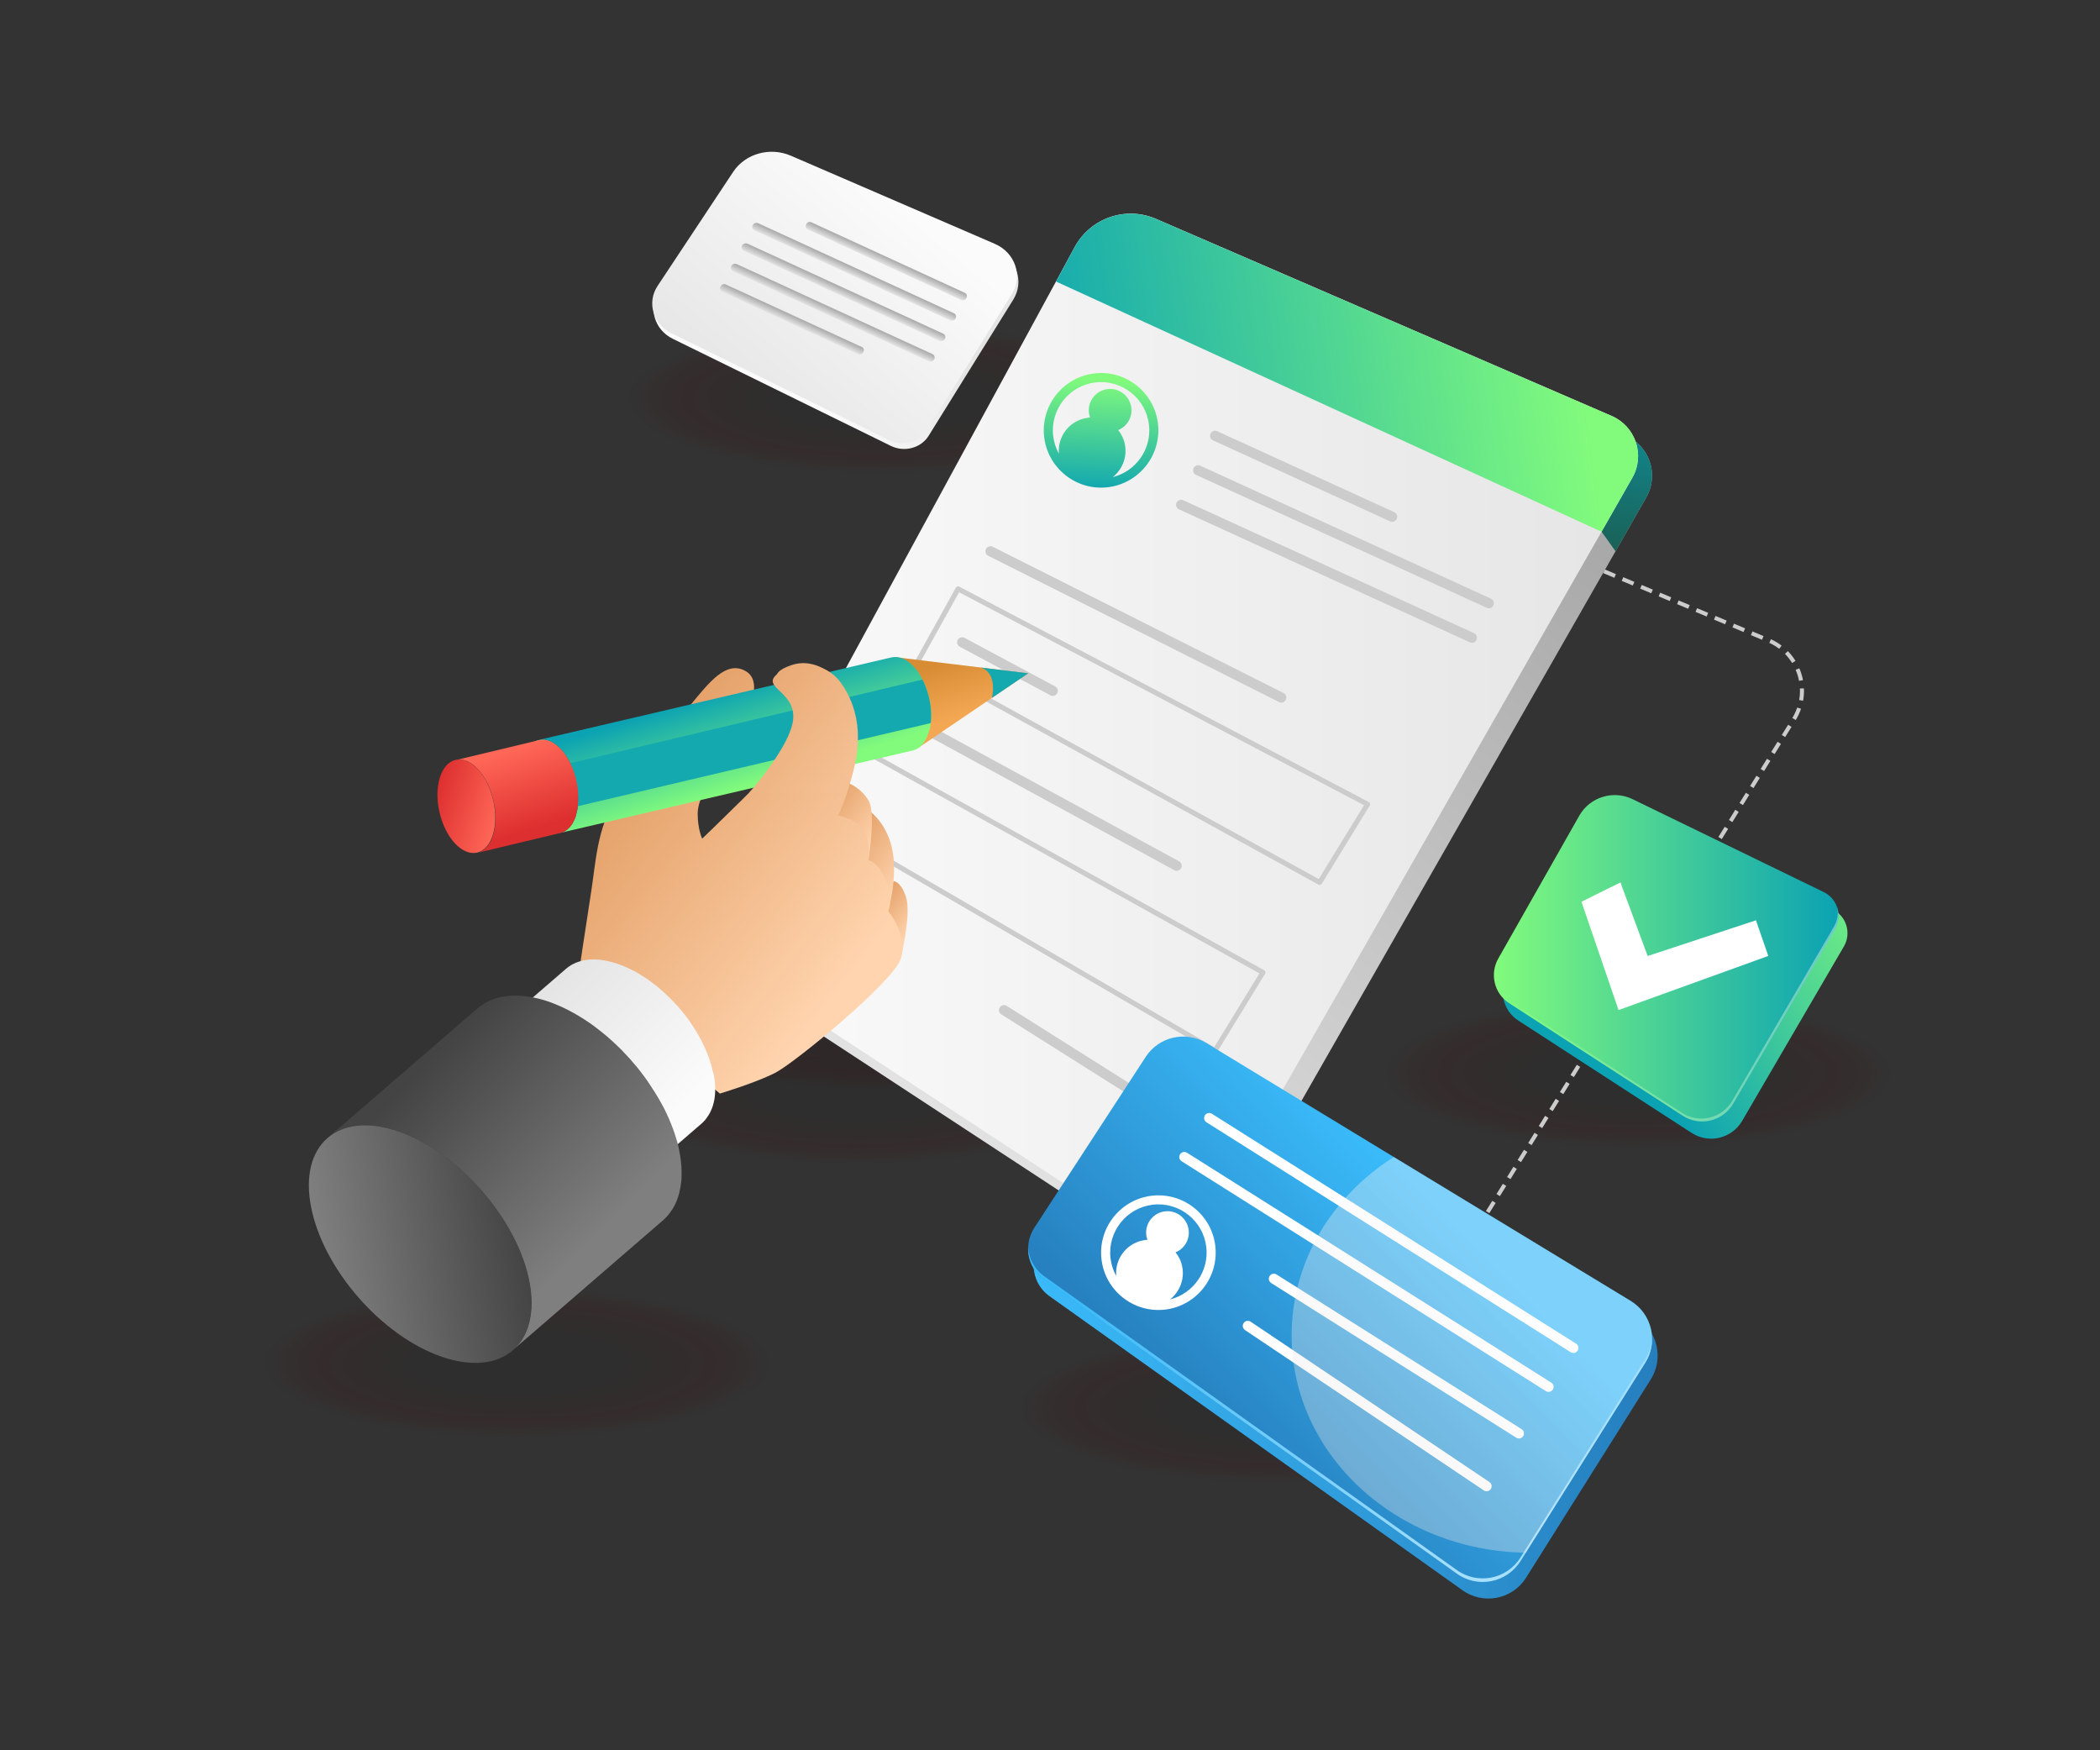 <?xml version="1.0" encoding="utf-8"?>
<svg xmlns="http://www.w3.org/2000/svg" enable-background="new 0 0 3000 2500" viewBox="0 0 3000 2500">
  <rect x="0" y="0" width="3000" height="2500" fill="#333333" stroke="none"/>
  <rect fill="none" height="2432.2" width="2918.6" x="40.7" y="33.9"/>
  <g opacity=".17">
    <ellipse cx="1225.7" cy="1555.4" fill="#4c0000" opacity="0" rx="377.8" ry="111.1"/>
    <ellipse cx="1225.7" cy="1555.4" fill="#4a0101" opacity=".038" rx="368.7" ry="108.4"/>
    <ellipse cx="1225.7" cy="1555.4" fill="#480202" opacity=".077" rx="359.6" ry="105.7"/>
    <ellipse cx="1225.7" cy="1555.4" fill="#460303" opacity=".115" rx="350.4" ry="103.1"/>
    <ellipse cx="1225.7" cy="1555.4" fill="#440404" opacity=".154" rx="341.3" ry="100.4"/>
    <ellipse cx="1225.7" cy="1555.4" fill="#420505" opacity=".192" rx="332.1" ry="97.7"/>
    <ellipse cx="1225.7" cy="1555.4" fill="#400606" opacity=".231" rx="323" ry="95"/>
    <ellipse cx="1225.7" cy="1555.4" fill="#3e0606" opacity=".269" rx="313.8" ry="92.3"/>
    <ellipse cx="1225.7" cy="1555.4" fill="#3c0707" opacity=".308" rx="304.7" ry="89.6"/>
    <ellipse cx="1225.7" cy="1555.4" fill="#3a0808" opacity=".346" rx="295.5" ry="86.9"/>
    <ellipse cx="1225.7" cy="1555.4" fill="#380909" opacity=".385" rx="286.4" ry="84.2"/>
    <ellipse cx="1225.7" cy="1555.4" fill="#360a0a" opacity=".423" rx="277.3" ry="81.5"/>
    <ellipse cx="1225.7" cy="1555.4" fill="#340b0b" opacity=".462" rx="268.1" ry="78.9"/>
    <ellipse cx="1225.7" cy="1555.4" fill="#330c0c" opacity=".5" rx="259" ry="76.2"/>
    <ellipse cx="1225.7" cy="1555.4" fill="#310d0d" opacity=".538" rx="249.8" ry="73.5"/>
    <ellipse cx="1225.7" cy="1555.4" fill="#2f0e0e" opacity=".577" rx="240.7" ry="70.8"/>
    <ellipse cx="1225.7" cy="1555.4" fill="#2d0f0f" opacity=".615" rx="231.5" ry="68.1"/>
    <ellipse cx="1225.7" cy="1555.4" fill="#2b1010" opacity=".654" rx="222.4" ry="65.4"/>
    <ellipse cx="1225.7" cy="1555.4" fill="#291111" opacity=".692" rx="213.2" ry="62.7"/>
    <ellipse cx="1225.7" cy="1555.4" fill="#271212" opacity=".731" rx="204.1" ry="60"/>
    <ellipse cx="1225.7" cy="1555.4" fill="#251212" opacity=".769" rx="195" ry="57.3"/>
    <ellipse cx="1225.7" cy="1555.4" fill="#231313" opacity=".808" rx="185.8" ry="54.6"/>
    <ellipse cx="1225.7" cy="1555.4" fill="#211414" opacity=".846" rx="176.7" ry="52"/>
    <ellipse cx="1225.7" cy="1555.4" fill="#1f1515" opacity=".885" rx="167.5" ry="49.3"/>
    <ellipse cx="1225.7" cy="1555.4" fill="#1d1616" opacity=".923" rx="158.4" ry="46.6"/>
    <ellipse cx="1225.7" cy="1555.4" fill="#1b1717" opacity=".962" rx="149.2" ry="43.9"/>
    <ellipse cx="1225.7" cy="1555.4" fill="#191818" rx="140.1" ry="41.2"/>
  </g>
  <g opacity=".17">
    <ellipse cx="1258.8" cy="1449" fill="#4c0000" opacity="0" rx="377.8" ry="111.1"/>
    <ellipse cx="1258.8" cy="1449" fill="#4a0101" opacity=".038" rx="368.7" ry="108.4"/>
    <ellipse cx="1258.8" cy="1449" fill="#480202" opacity=".077" rx="359.6" ry="105.7"/>
    <ellipse cx="1258.8" cy="1449" fill="#460303" opacity=".115" rx="350.4" ry="103.1"/>
    <ellipse cx="1258.8" cy="1449" fill="#440404" opacity=".154" rx="341.3" ry="100.4"/>
    <ellipse cx="1258.8" cy="1449" fill="#420505" opacity=".192" rx="332.1" ry="97.7"/>
    <ellipse cx="1258.8" cy="1449" fill="#400606" opacity=".231" rx="323" ry="95"/>
    <ellipse cx="1258.8" cy="1449" fill="#3e0606" opacity=".269" rx="313.8" ry="92.3"/>
    <ellipse cx="1258.8" cy="1449" fill="#3c0707" opacity=".308" rx="304.7" ry="89.6"/>
    <ellipse cx="1258.8" cy="1449" fill="#3a0808" opacity=".346" rx="295.5" ry="86.9"/>
    <ellipse cx="1258.8" cy="1449" fill="#380909" opacity=".385" rx="286.4" ry="84.2"/>
    <ellipse cx="1258.8" cy="1449" fill="#360a0a" opacity=".423" rx="277.3" ry="81.5"/>
    <ellipse cx="1258.8" cy="1449" fill="#340b0b" opacity=".462" rx="268.1" ry="78.9"/>
    <ellipse cx="1258.8" cy="1449" fill="#330c0c" opacity=".5" rx="259" ry="76.2"/>
    <ellipse cx="1258.8" cy="1449" fill="#310d0d" opacity=".538" rx="249.8" ry="73.5"/>
    <ellipse cx="1258.8" cy="1449" fill="#2f0e0e" opacity=".577" rx="240.7" ry="70.8"/>
    <ellipse cx="1258.8" cy="1449" fill="#2d0f0f" opacity=".615" rx="231.5" ry="68.1"/>
    <ellipse cx="1258.8" cy="1449" fill="#2b1010" opacity=".654" rx="222.4" ry="65.4"/>
    <ellipse cx="1258.8" cy="1449" fill="#291111" opacity=".692" rx="213.2" ry="62.7"/>
    <ellipse cx="1258.8" cy="1449" fill="#271212" opacity=".731" rx="204.1" ry="60"/>
    <ellipse cx="1258.8" cy="1449" fill="#251212" opacity=".769" rx="195" ry="57.3"/>
    <ellipse cx="1258.8" cy="1449" fill="#231313" opacity=".808" rx="185.8" ry="54.6"/>
    <ellipse cx="1258.8" cy="1449" fill="#211414" opacity=".846" rx="176.7" ry="52"/>
    <ellipse cx="1258.8" cy="1449" fill="#1f1515" opacity=".885" rx="167.5" ry="49.3"/>
    <ellipse cx="1258.8" cy="1449" fill="#1d1616" opacity=".923" rx="158.4" ry="46.6"/>
    <ellipse cx="1258.8" cy="1449" fill="#1b1717" opacity=".962" rx="149.2" ry="43.9"/>
    <ellipse cx="1258.8" cy="1449" fill="#191818" rx="140.1" ry="41.2"/>
  </g>
  <g opacity=".17">
    <ellipse cx="1819.8" cy="2010.8" fill="#4c0000" opacity="0" rx="377.8" ry="111.1"/>
    <ellipse cx="1819.8" cy="2010.8" fill="#4a0101" opacity=".038" rx="368.7" ry="108.4"/>
    <ellipse cx="1819.8" cy="2010.8" fill="#480202" opacity=".077" rx="359.6" ry="105.7"/>
    <ellipse cx="1819.8" cy="2010.8" fill="#460303" opacity=".115" rx="350.4" ry="103.1"/>
    <ellipse cx="1819.8" cy="2010.8" fill="#440404" opacity=".154" rx="341.3" ry="100.4"/>
    <ellipse cx="1819.8" cy="2010.8" fill="#420505" opacity=".192" rx="332.1" ry="97.7"/>
    <ellipse cx="1819.8" cy="2010.8" fill="#400606" opacity=".231" rx="323" ry="95"/>
    <ellipse cx="1819.8" cy="2010.8" fill="#3e0606" opacity=".269" rx="313.8" ry="92.3"/>
    <ellipse cx="1819.8" cy="2010.8" fill="#3c0707" opacity=".308" rx="304.7" ry="89.6"/>
    <ellipse cx="1819.8" cy="2010.8" fill="#3a0808" opacity=".346" rx="295.5" ry="86.9"/>
    <ellipse cx="1819.8" cy="2010.8" fill="#380909" opacity=".385" rx="286.4" ry="84.2"/>
    <ellipse cx="1819.8" cy="2010.8" fill="#360a0a" opacity=".423" rx="277.3" ry="81.5"/>
    <ellipse cx="1819.8" cy="2010.8" fill="#340b0b" opacity=".462" rx="268.1" ry="78.9"/>
    <ellipse cx="1819.8" cy="2010.8" fill="#330c0c" opacity=".5" rx="259" ry="76.2"/>
    <ellipse cx="1819.8" cy="2010.8" fill="#310d0d" opacity=".538" rx="249.8" ry="73.5"/>
    <ellipse cx="1819.8" cy="2010.8" fill="#2f0e0e" opacity=".577" rx="240.7" ry="70.8"/>
    <ellipse cx="1819.8" cy="2010.8" fill="#2d0f0f" opacity=".615" rx="231.5" ry="68.1"/>
    <ellipse cx="1819.8" cy="2010.8" fill="#2b1010" opacity=".654" rx="222.4" ry="65.4"/>
    <ellipse cx="1819.8" cy="2010.8" fill="#291111" opacity=".692" rx="213.2" ry="62.7"/>
    <ellipse cx="1819.8" cy="2010.8" fill="#271212" opacity=".731" rx="204.1" ry="60"/>
    <ellipse cx="1819.8" cy="2010.8" fill="#251212" opacity=".769" rx="195" ry="57.3"/>
    <ellipse cx="1819.8" cy="2010.8" fill="#231313" opacity=".808" rx="185.8" ry="54.6"/>
    <ellipse cx="1819.8" cy="2010.8" fill="#211414" opacity=".846" rx="176.7" ry="52"/>
    <ellipse cx="1819.8" cy="2010.8" fill="#1f1515" opacity=".885" rx="167.5" ry="49.3"/>
    <ellipse cx="1819.8" cy="2010.8" fill="#1d1616" opacity=".923" rx="158.4" ry="46.6"/>
    <ellipse cx="1819.8" cy="2010.8" fill="#1b1717" opacity=".962" rx="149.2" ry="43.9"/>
    <ellipse cx="1819.8" cy="2010.8" fill="#191818" rx="140.1" ry="41.2"/>
  </g>
  <g opacity=".17">
    <ellipse cx="2340.2" cy="1533" fill="#4c0000" opacity="0" rx="377.8" ry="111.1"/>
    <ellipse cx="2340.2" cy="1533" fill="#4a0101" opacity=".038" rx="368.7" ry="108.4"/>
    <ellipse cx="2340.2" cy="1533" fill="#480202" opacity=".077" rx="359.6" ry="105.7"/>
    <ellipse cx="2340.2" cy="1533" fill="#460303" opacity=".115" rx="350.4" ry="103.1"/>
    <ellipse cx="2340.2" cy="1533" fill="#440404" opacity=".154" rx="341.3" ry="100.4"/>
    <ellipse cx="2340.2" cy="1533" fill="#420505" opacity=".192" rx="332.1" ry="97.7"/>
    <ellipse cx="2340.2" cy="1533" fill="#400606" opacity=".231" rx="323" ry="95"/>
    <ellipse cx="2340.2" cy="1533" fill="#3e0606" opacity=".269" rx="313.8" ry="92.3"/>
    <ellipse cx="2340.2" cy="1533" fill="#3c0707" opacity=".308" rx="304.7" ry="89.6"/>
    <ellipse cx="2340.2" cy="1533" fill="#3a0808" opacity=".346" rx="295.5" ry="86.9"/>
    <ellipse cx="2340.2" cy="1533" fill="#380909" opacity=".385" rx="286.4" ry="84.2"/>
    <ellipse cx="2340.2" cy="1533" fill="#360a0a" opacity=".423" rx="277.3" ry="81.5"/>
    <ellipse cx="2340.2" cy="1533" fill="#340b0b" opacity=".462" rx="268.1" ry="78.9"/>
    <ellipse cx="2340.2" cy="1533" fill="#330c0c" opacity=".5" rx="259" ry="76.2"/>
    <ellipse cx="2340.2" cy="1533" fill="#310d0d" opacity=".538" rx="249.8" ry="73.5"/>
    <ellipse cx="2340.2" cy="1533" fill="#2f0e0e" opacity=".577" rx="240.7" ry="70.8"/>
    <ellipse cx="2340.2" cy="1533" fill="#2d0f0f" opacity=".615" rx="231.5" ry="68.1"/>
    <ellipse cx="2340.2" cy="1533" fill="#2b1010" opacity=".654" rx="222.4" ry="65.4"/>
    <ellipse cx="2340.2" cy="1533" fill="#291111" opacity=".692" rx="213.2" ry="62.7"/>
    <ellipse cx="2340.2" cy="1533" fill="#271212" opacity=".731" rx="204.1" ry="60"/>
    <ellipse cx="2340.2" cy="1533" fill="#251212" opacity=".769" rx="195" ry="57.3"/>
    <ellipse cx="2340.2" cy="1533" fill="#231313" opacity=".808" rx="185.8" ry="54.6"/>
    <ellipse cx="2340.2" cy="1533" fill="#211414" opacity=".846" rx="176.7" ry="52"/>
    <ellipse cx="2340.2" cy="1533" fill="#1f1515" opacity=".885" rx="167.5" ry="49.3"/>
    <ellipse cx="2340.2" cy="1533" fill="#1d1616" opacity=".923" rx="158.4" ry="46.6"/>
    <ellipse cx="2340.2" cy="1533" fill="#1b1717" opacity=".962" rx="149.2" ry="43.9"/>
    <ellipse cx="2340.2" cy="1533" fill="#191818" rx="140.1" ry="41.2"/>
  </g>
  <g opacity=".17">
    <ellipse cx="1258.8" cy="569.1" fill="#4c0000" opacity="0" rx="377.8" ry="111.1"/>
    <ellipse cx="1258.8" cy="569.1" fill="#4a0101" opacity=".038" rx="368.7" ry="108.4"/>
    <ellipse cx="1258.8" cy="569.1" fill="#480202" opacity=".077" rx="359.6" ry="105.7"/>
    <ellipse cx="1258.8" cy="569.1" fill="#460303" opacity=".115" rx="350.4" ry="103.1"/>
    <ellipse cx="1258.8" cy="569.1" fill="#440404" opacity=".154" rx="341.3" ry="100.4"/>
    <ellipse cx="1258.8" cy="569.1" fill="#420505" opacity=".192" rx="332.1" ry="97.7"/>
    <ellipse cx="1258.8" cy="569.1" fill="#400606" opacity=".231" rx="323" ry="95"/>
    <ellipse cx="1258.8" cy="569.1" fill="#3e0606" opacity=".269" rx="313.8" ry="92.3"/>
    <ellipse cx="1258.8" cy="569.1" fill="#3c0707" opacity=".308" rx="304.7" ry="89.6"/>
    <ellipse cx="1258.8" cy="569.1" fill="#3a0808" opacity=".346" rx="295.5" ry="86.9"/>
    <ellipse cx="1258.8" cy="569.1" fill="#380909" opacity=".385" rx="286.4" ry="84.2"/>
    <ellipse cx="1258.8" cy="569.1" fill="#360a0a" opacity=".423" rx="277.3" ry="81.5"/>
    <ellipse cx="1258.8" cy="569.1" fill="#340b0b" opacity=".462" rx="268.1" ry="78.9"/>
    <ellipse cx="1258.8" cy="569.1" fill="#330c0c" opacity=".5" rx="259" ry="76.2"/>
    <ellipse cx="1258.8" cy="569.1" fill="#310d0d" opacity=".538" rx="249.8" ry="73.5"/>
    <ellipse cx="1258.8" cy="569.1" fill="#2f0e0e" opacity=".577" rx="240.7" ry="70.8"/>
    <ellipse cx="1258.8" cy="569.1" fill="#2d0f0f" opacity=".615" rx="231.5" ry="68.1"/>
    <ellipse cx="1258.8" cy="569.1" fill="#2b1010" opacity=".654" rx="222.4" ry="65.4"/>
    <ellipse cx="1258.8" cy="569.1" fill="#291111" opacity=".692" rx="213.2" ry="62.7"/>
    <ellipse cx="1258.8" cy="569.1" fill="#271212" opacity=".731" rx="204.1" ry="60"/>
    <ellipse cx="1258.8" cy="569.1" fill="#251212" opacity=".769" rx="195" ry="57.3"/>
    <ellipse cx="1258.8" cy="569.1" fill="#231313" opacity=".808" rx="185.8" ry="54.6"/>
    <ellipse cx="1258.8" cy="569.1" fill="#211414" opacity=".846" rx="176.7" ry="52"/>
    <ellipse cx="1258.8" cy="569.1" fill="#1f1515" opacity=".885" rx="167.5" ry="49.3"/>
    <ellipse cx="1258.8" cy="569.1" fill="#1d1616" opacity=".923" rx="158.4" ry="46.6"/>
    <ellipse cx="1258.8" cy="569.1" fill="#1b1717" opacity=".962" rx="149.2" ry="43.9"/>
    <ellipse cx="1258.8" cy="569.1" fill="#191818" rx="140.1" ry="41.2"/>
  </g>
  <g opacity=".17">
    <ellipse cx="738.5" cy="1946.7" fill="#4c0000" opacity="0" rx="377.8" ry="111.1"/>
    <ellipse cx="738.5" cy="1946.7" fill="#4a0101" opacity=".038" rx="368.7" ry="108.4"/>
    <ellipse cx="738.5" cy="1946.7" fill="#480202" opacity=".077" rx="359.6" ry="105.7"/>
    <ellipse cx="738.5" cy="1946.7" fill="#460303" opacity=".115" rx="350.4" ry="103.1"/>
    <ellipse cx="738.5" cy="1946.7" fill="#440404" opacity=".154" rx="341.3" ry="100.4"/>
    <ellipse cx="738.5" cy="1946.7" fill="#420505" opacity=".192" rx="332.1" ry="97.7"/>
    <ellipse cx="738.5" cy="1946.7" fill="#400606" opacity=".231" rx="323" ry="95"/>
    <ellipse cx="738.5" cy="1946.7" fill="#3e0606" opacity=".269" rx="313.8" ry="92.3"/>
    <ellipse cx="738.5" cy="1946.7" fill="#3c0707" opacity=".308" rx="304.7" ry="89.6"/>
    <ellipse cx="738.5" cy="1946.7" fill="#3a0808" opacity=".346" rx="295.5" ry="86.9"/>
    <ellipse cx="738.5" cy="1946.7" fill="#380909" opacity=".385" rx="286.4" ry="84.2"/>
    <ellipse cx="738.5" cy="1946.7" fill="#360a0a" opacity=".423" rx="277.3" ry="81.5"/>
    <ellipse cx="738.5" cy="1946.7" fill="#340b0b" opacity=".462" rx="268.1" ry="78.9"/>
    <ellipse cx="738.5" cy="1946.7" fill="#330c0c" opacity=".5" rx="259" ry="76.2"/>
    <ellipse cx="738.5" cy="1946.7" fill="#310d0d" opacity=".538" rx="249.8" ry="73.5"/>
    <ellipse cx="738.5" cy="1946.7" fill="#2f0e0e" opacity=".577" rx="240.7" ry="70.8"/>
    <ellipse cx="738.5" cy="1946.7" fill="#2d0f0f" opacity=".615" rx="231.5" ry="68.1"/>
    <ellipse cx="738.5" cy="1946.7" fill="#2b1010" opacity=".654" rx="222.4" ry="65.4"/>
    <ellipse cx="738.5" cy="1946.7" fill="#291111" opacity=".692" rx="213.2" ry="62.7"/>
    <ellipse cx="738.5" cy="1946.7" fill="#271212" opacity=".731" rx="204.1" ry="60"/>
    <ellipse cx="738.5" cy="1946.7" fill="#251212" opacity=".769" rx="195" ry="57.3"/>
    <ellipse cx="738.5" cy="1946.7" fill="#231313" opacity=".808" rx="185.8" ry="54.6"/>
    <ellipse cx="738.5" cy="1946.7" fill="#211414" opacity=".846" rx="176.7" ry="52"/>
    <ellipse cx="738.5" cy="1946.7" fill="#1f1515" opacity=".885" rx="167.5" ry="49.3"/>
    <ellipse cx="738.5" cy="1946.7" fill="#1d1616" opacity=".923" rx="158.4" ry="46.6"/>
    <ellipse cx="738.5" cy="1946.7" fill="#1b1717" opacity=".962" rx="149.2" ry="43.9"/>
    <ellipse cx="738.5" cy="1946.7" fill="#191818" rx="140.1" ry="41.2"/>
  </g>
  <path d="M2291.5,816l234.9,98.6c44.3,18.6,61.4,72.3,36.1,113.1l-524.3,843.5" fill="none" stroke="#ccc" stroke-dasharray="17.156 11.437" stroke-miterlimit="1" stroke-width="5.719"/>
  <linearGradient gradientUnits="userSpaceOnUse" id="a" x1="2032.172" x2="1241.573" y1="588.031" y2="1595.331">
    <stop offset="0" stop-color="#a9a9a9"/>
    <stop offset="1" stop-color="#e5e5e5"/>
  </linearGradient>
  <path d="M2351.9,710.3l-44,77.1l-557.4,975.3c-21.1,37-69,48.5-104.6,25.1l-578.5-379.1c-29.5-19.3-39.2-58-22.4-88.9   L1528.5,430l26.7-49.3c22.6-41.4,72.9-58.8,116.2-40.1l651,281.5C2356.6,636.9,2370.3,678,2351.9,710.3z" fill="url(#a)"/>
  <linearGradient gradientUnits="userSpaceOnUse" id="b" x1="1909.223" x2="1957.741" y1="848.673" y2="444.873">
    <stop offset="0" stop-color="#1f4935"/>
    <stop offset="1" stop-color="#0ba2b3"/>
  </linearGradient>
  <path d="M2351.9,710.3l-44,77.1l-19.9-27.9L1528.5,430l26.7-49.3c22.6-41.4,72.9-58.8,116.2-40.1l651,281.5   C2356.6,636.9,2370.3,678,2351.9,710.3z" fill="url(#b)"/>
  <linearGradient gradientUnits="userSpaceOnUse" id="c" x1="1016.756" x2="2340.175" y1="1038.643" y2="1038.643">
    <stop offset="0" stop-color="#fbfbfb"/>
    <stop offset="1" stop-color="#e5e5e5"/>
  </linearGradient>
  <path d="M2331.9,682.4l-44,77.1l-557.4,975.3c-21.1,37-69,48.5-104.6,25.1l-578.5-379.1c-29.5-19.3-39.2-58-22.4-88.9   l483.6-889.9l26.7-49.3c22.6-41.4,72.9-58.8,116.2-40.1l651,281.5C2336.6,609,2350.4,650.1,2331.9,682.4z" fill="url(#c)"/>
  <linearGradient gradientUnits="userSpaceOnUse" id="d" x1="2254.986" x2="1442.693" y1="488.039" y2="605.422">
    <stop offset="0" stop-color="#82fb7c"/>
    <stop offset="1" stop-color="#0ba2b3"/>
  </linearGradient>
  <path d="M2331.9,682.4l-44,77.1l-779.3-357.4l26.7-49.3c22.6-41.4,72.9-58.8,116.2-40.1l651,281.5   C2336.6,609,2350.4,650.1,2331.9,682.4z" fill="url(#d)"/>
  <linearGradient gradientUnits="userSpaceOnUse" id="e" x1="1577.057" x2="1567.879" y1="540.912" y2="708.405">
    <stop offset="0" stop-color="#82fb7c"/>
    <stop offset="1" stop-color="#0ba2b3"/>
  </linearGradient>
  <path d="M1563.8,533.3c-44.9,5.1-77.2,45.7-72.2,90.5c5.1,44.9,45.7,77.2,90.5,72.2c44.9-5.1,77.2-45.7,72.2-90.5   C1649.3,560.7,1608.7,528.3,1563.8,533.3z M1589.6,681.5c12.5-9.9,19.9-25.8,18-42.8c-1-9.3-4.7-17.6-10.2-24.4   c12.4-5,20.4-17.8,18.8-31.7c-1.9-16.7-17-28.8-33.7-26.9c-16.7,1.9-28.8,17-26.9,33.7c0.3,2.5,0.9,4.8,1.7,7   c-0.8,0-1.6,0.1-2.5,0.2c-25.7,2.9-44.3,25.7-42.1,51.4c-4.3-7.7-7.1-16.3-8.2-25.6c-4.3-37.7,23-71.9,60.7-76.2   c37.7-4.3,71.9,23,76.2,60.7C1645.4,641.7,1622.6,673.3,1589.6,681.5z" fill="url(#e)"/>
  <line fill="none" stroke="#ccc" stroke-linecap="round" stroke-linejoin="round" stroke-miterlimit="10" stroke-width="14.413" x1="1735.8" x2="1988.8" y1="622.4" y2="738.1"/>
  <line fill="none" stroke="#ccc" stroke-linecap="round" stroke-linejoin="round" stroke-miterlimit="10" stroke-width="14.413" x1="1434.3" x2="1678.5" y1="1442.8" y2="1596.9"/>
  <line fill="none" stroke="#ccc" stroke-linecap="round" stroke-linejoin="round" stroke-miterlimit="10" stroke-width="14.413" x1="1711.6" x2="2126.9" y1="671.7" y2="861.6"/>
  <line fill="none" stroke="#ccc" stroke-linecap="round" stroke-linejoin="round" stroke-miterlimit="10" stroke-width="14.413" x1="1687.3" x2="2102.7" y1="721" y2="910.9"/>
  <line fill="none" stroke="#ccc" stroke-linecap="round" stroke-linejoin="round" stroke-miterlimit="10" stroke-width="14.413" x1="1415" x2="1830.4" y1="787.4" y2="996.3"/>
  <polygon fill="none" points="1368.7 841.1 1953.7 1148.7 1885.2 1260.4 1311.4 944.2" stroke="#ccc" stroke-linecap="round" stroke-linejoin="round" stroke-miterlimit="10" stroke-width="7.207"/>
  <line fill="none" stroke="#ccc" stroke-linecap="round" stroke-linejoin="round" stroke-miterlimit="10" stroke-width="14.413" x1="1273.6" x2="1681" y1="1014.6" y2="1236.6"/>
  <polygon fill="none" points="1227.2 1068.3 1804.2 1389 1735.8 1500.6 1170 1171.4" stroke="#ccc" stroke-linecap="round" stroke-linejoin="round" stroke-miterlimit="10" stroke-width="7.207"/>
  <line fill="none" stroke="#ccc" stroke-linecap="round" stroke-linejoin="round" stroke-miterlimit="10" stroke-width="14.413" x1="1374.5" x2="1504" y1="917.4" y2="986.8"/>
  <linearGradient gradientUnits="userSpaceOnUse" id="f" x1="2677.821" x2="2304.187" y1="1222.053" y2="1437.889">
    <stop offset="0" stop-color="#82fb7c"/>
    <stop offset="1" stop-color="#0ba2b3"/>
  </linearGradient>
  <path d="M2345.1,1166.3l272.9,132.6c19.8,9.6,27.2,34,16.1,53L2488.8,1601c-14.8,25.3-47.6,33.1-72.2,17.2    l-247.9-160.7c-21.1-13.7-27.9-41.5-15.5-63.4l115.8-204.2C2284.1,1163.2,2317.5,1152.8,2345.1,1166.3z" fill="url(#f)"/>
  <linearGradient gradientUnits="userSpaceOnUse" id="g" x1="2134.148" x2="2626.472" y1="1368.702" y2="1368.702">
    <stop offset="0" stop-color="#82fb7c"/>
    <stop offset="1" stop-color="#0ba2b3"/>
  </linearGradient>
  <path d="M2332.3,1141.5l272.9,132.6c19.8,9.6,27.2,34,16.1,53l-145.4,249.1c-14.8,25.3-47.6,33.1-72.2,17.2    l-247.9-160.7c-21.1-13.7-27.9-41.5-15.5-63.4l115.8-204.2C2271.3,1138.4,2304.6,1128.1,2332.3,1141.5z" fill="url(#g)"/>
  <polygon fill="#fff" points="2259.2 1288 2312.2 1442.7 2526.1 1365.4 2508.5 1314.5 2353.8 1365.5 2314.9 1260.4"/>
  <linearGradient gradientUnits="userSpaceOnUse" id="h" x1="2135.366" x2="2626.448" y1="1448.969" y2="1448.969">
    <stop offset="0" stop-color="#82fb7c"/>
    <stop offset="1" stop-color="#fefefe"/>
  </linearGradient>
  <path d="M2624.5,1296.2c1.9,8.8,0.6,18.4-4.3,26.9l-145.4,249.1c-14.8,25.3-47.6,33.1-72.2,17.2l-247.9-160.7    c-9.5-6.2-16.1-15.2-19.3-25.2c2.7,11.7,9.7,22.4,20.5,29.4l247.9,160.7c24.6,15.9,57.5,8.1,72.2-17.2l145.4-249.1    C2627,1317.4,2627.8,1306.1,2624.5,1296.2z" fill="url(#h)" opacity=".4"/>
  <g>
    <linearGradient gradientUnits="userSpaceOnUse" id="i" x1="1476.686" x2="2368.055" y1="1893.795" y2="1893.795">
      <stop offset="0" stop-color="#3abaf9"/>
      <stop offset="1" stop-color="#267ebd"/>
    </linearGradient>
    <path d="M1731.3,1513.7l606.2,368.3c30.4,18.4,39.7,58.2,20.8,88.2l-178.2,283.3c-19.8,31.5-62.2,39.3-92,17.1    l-589.8-419.9c-22.9-17.1-28.5-49.1-12.9-73.1l159.2-244.2C1663.5,1504.5,1701.8,1495.8,1731.3,1513.7z" fill="url(#i)"/>
    <linearGradient gradientUnits="userSpaceOnUse" id="j" x1="2047.387" x2="1714.075" y1="1729.286" y2="2057.194">
      <stop offset="0" stop-color="#3abaf9"/>
      <stop offset="1" stop-color="#267ebd"/>
    </linearGradient>
    <path d="M2350.4,1946.5l-170.7,271.3l-7.5,11.9c-19.8,31.5-62.2,39.4-91.9,17.1l-589.8-420    c-22.9-17.1-28.5-49.1-12.9-73.1l159.2-244.2c18.8-28.8,57-37.5,86.5-19.7l267.7,162.7l338.5,205.6    C2359.9,1876.7,2369.3,1916.4,2350.4,1946.5z" fill="url(#j)"/>
    <path d="M1645.7,1707.9c-44.9,5.1-77.2,45.7-72.2,90.5c5.1,44.9,45.7,77.2,90.5,72.2c44.9-5.1,77.2-45.7,72.2-90.5    C1731.2,1735.2,1690.6,1702.8,1645.7,1707.9z M1671.5,1856c12.5-9.9,19.9-25.8,18-42.8c-1-9.3-4.7-17.6-10.2-24.4    c12.4-5,20.4-17.8,18.8-31.7c-1.9-16.7-17-28.8-33.7-26.9c-16.7,1.9-28.8,17-26.9,33.7c0.3,2.5,0.9,4.8,1.7,7    c-0.8,0-1.6,0.1-2.5,0.2c-25.7,2.9-44.3,25.7-42.1,51.4c-4.3-7.7-7.1-16.3-8.2-25.6c-4.3-37.7,23-71.9,60.7-76.2    c37.7-4.3,71.9,23,76.2,60.7C1727.2,1816.2,1704.5,1847.8,1671.5,1856z" fill="#fff"/>
    <line fill="#fff" stroke="#fff" stroke-linecap="round" stroke-linejoin="round" stroke-miterlimit="10" stroke-width="14.413" x1="1727.4" x2="2247.7" y1="1596.9" y2="1925.3"/>
    <line fill="#fff" stroke="#fff" stroke-linecap="round" stroke-linejoin="round" stroke-miterlimit="10" stroke-width="14.413" x1="1691.9" x2="2212.2" y1="1652.6" y2="1980.9"/>
    <line fill="#fff" stroke="#fff" stroke-linecap="round" stroke-linejoin="round" stroke-miterlimit="10" stroke-width="14.413" x1="1819.8" x2="2169.9" y1="1826.5" y2="2047.4"/>
    <line fill="#fff" stroke="#fff" stroke-linecap="round" stroke-linejoin="round" stroke-miterlimit="10" stroke-width="14.413" x1="1782.6" x2="2123.7" y1="1893.8" y2="2122.8"/>
    <linearGradient gradientUnits="userSpaceOnUse" id="k" x1="1899.017" x2="2087.41" y1="1775.351" y2="2681.634">
      <stop offset="0" stop-color="#3abaf9"/>
      <stop offset="1" stop-color="#fff"/>
    </linearGradient>
    <path d="M2350.3,1941.4l-178.2,283.3c-19.8,31.5-62.2,39.3-92,17.1l-589.7-419.9c-13.4-10.1-20.9-25.2-21.6-40.9    c-0.8,17.4,6.7,34.8,21.6,46l589.7,419.9c29.7,22.3,72.2,14.4,92-17.1l178.2-283.3c7.2-11.4,10.3-24.3,9.7-36.8    C2359.7,1920.6,2356.6,1931.5,2350.3,1941.4z" fill="url(#k)"/>
    <defs>
      <filter filterUnits="userSpaceOnUse" height="565.2" id="l" width="515" x="1845.2" y="1652.6">
        <feFlood flood-color="#fff" flood-opacity="1" result="back"/>
        <feBlend in="SourceGraphic" in2="back"/>
      </filter>
    </defs>
    <mask height="565.2" id="n" maskUnits="userSpaceOnUse" width="515" x="1845.2" y="1652.6">
      <g filter="url(#l)">
        <defs>
          <filter filterUnits="userSpaceOnUse" height="565.2" id="m" width="515" x="1845.2" y="1652.6">
            <feFlood flood-color="#fff" flood-opacity="1" result="back"/>
            <feBlend in="SourceGraphic" in2="back"/>
          </filter>
        </defs>
        <linearGradient gradientUnits="userSpaceOnUse" id="o" x1="2182.162" x2="1914.3" y1="1834.748" y2="2098.267">
          <stop offset="0"/>
          <stop offset="1" stop-color="#fff"/>
        </linearGradient>
        <path d="M2350.4,1946.5l-170.7,271.3c-185.3-2.9-334.5-140.7-334.5-310.4c0-105.5,57.7-198.8,145.9-254.8      l338.5,205.6C2359.9,1876.7,2369.3,1916.4,2350.4,1946.5z" fill="url(#o)" mask="url(#n)"/>
      </g>
    </mask>
    <linearGradient gradientUnits="userSpaceOnUse" id="p" x1="2182.162" x2="1914.3" y1="1834.748" y2="2098.267">
      <stop offset="0" stop-color="#fbfbfb"/>
      <stop offset="1" stop-color="#e5e5e5"/>
    </linearGradient>
    <path d="M2350.4,1946.5l-170.7,271.3c-185.3-2.9-334.5-140.7-334.5-310.4c0-105.5,57.7-198.8,145.9-254.8    l338.5,205.6C2359.9,1876.7,2369.3,1916.4,2350.4,1946.5z" fill="url(#p)" opacity=".35"/>
  </g>
  <g>
    <linearGradient gradientUnits="userSpaceOnUse" id="q" x1="1306.042" x2="1255.541" y1="1325.041" y2="1286.147">
      <stop offset="0" stop-color="#ffd4ae"/>
      <stop offset="1" stop-color="#e5a26a"/>
    </linearGradient>
    <path d="M1289.2,1357.7c0,0,12.7-55.1,4.8-77.5c-7.9-22.4-17.5-21.5-17.5-21.5l-17.7,49.5L1289.2,1357.7z" fill="url(#q)"/>
    <linearGradient gradientUnits="userSpaceOnUse" id="r" x1="1290.428" x2="1213.276" y1="1256.929" y2="1197.509">
      <stop offset="0" stop-color="#ffd4ae"/>
      <stop offset="1" stop-color="#e5a26a"/>
    </linearGradient>
    <path d="M1268.7,1301.7c0,0,13.2-43.3,6.8-83.8c-6.4-40.5-32.7-59.1-32.7-59.1l-39,71.4L1268.7,1301.7z" fill="url(#r)"/>
    <linearGradient gradientUnits="userSpaceOnUse" id="s" x1="1249.909" x2="1178.323" y1="1201.505" y2="1146.372">
      <stop offset="0" stop-color="#ffd4ae"/>
      <stop offset="1" stop-color="#e5a26a"/>
    </linearGradient>
    <path d="M1213.1,1119.1c0,0,15.9,5.5,27.4,23.8s0,86,0,86l-89.7-47.3L1213.1,1119.1z" fill="url(#s)"/>
    <linearGradient gradientUnits="userSpaceOnUse" id="t" x1="1239.088" x2="905.479" y1="1363.329" y2="1106.396">
      <stop offset="0" stop-color="#ffd4ae"/>
      <stop offset="1" stop-color="#e5a26a"/>
    </linearGradient>
    <path d="M826.6,1392c0,0,11.5-77.5,18-118.7c6.5-41.1,8.2-90.6,35.7-133.3c27.5-42.7,79.9-101.6,106.1-133.1    c26.2-31.4,51-64.7,79.2-48.1c28.2,16.6-0.6,71-25.5,112.6c-24.9,41.6-43.4,68.3-43.4,90.8c0,22.5,6.4,35.7,6.4,35.7    s109-104.6,118.2-120.3c9.2-15.7,19-78,7.9-89s-38.9-24.9,1.5-38.6c40.4-13.8,79.4,26.3,88.1,54.4    c21.9,71.4-21.3,160.3-21.3,160.3s30.7,6.1,38.7,24.5c8,18.4,4.5,39.6,4.5,39.6s13.5,1.8,25,28.8c11.5,27,3.2,43.9,3.2,43.9    s29,34.2,18,67.8c-11,33.6-151.1,148.2-178.6,162.6c-27.5,14.4-79.9,30.1-79.9,30.1L826.6,1392z" fill="url(#t)"/>
    <linearGradient gradientTransform="matrix(2.34 -.462 .462 2.34 8843.168 4840.374)" gradientUnits="userSpaceOnUse" id="u" x1="-2990.648" x2="-3050.402" y1="-1966.816" y2="-2054.455">
      <stop offset="0" stop-color="#fbfbfb"/>
      <stop offset="1" stop-color="#e5e5e5"/>
    </linearGradient>
    <path d="M1017.9,1528.8c-0.4-1.6-0.8-3.3-1.2-4.9c-0.2-0.7-0.4-1.5-0.6-2.2c-0.1-0.3-0.2-0.6-0.3-1     c-0.2-0.6-0.3-1.1-0.5-1.7c-0.5-1.6-1-3.3-1.5-4.9c-0.6-1.7-1.1-3.3-1.7-5c0,0,0-0.1-0.1-0.1c0,0,0-0.1-0.1-0.2     c-0.6-1.6-1.2-3.1-1.8-4.7c-0.7-1.7-1.4-3.4-2.1-5.1c-0.3-0.6-0.5-1.2-0.8-1.8c-0.2-0.4-0.3-0.7-0.5-1.1c-0.3-0.7-0.7-1.5-1-2.2     c-0.8-1.7-1.6-3.4-2.5-5.1c-0.6-1.2-1.3-2.5-1.9-3.7c-0.1-0.2-0.2-0.5-0.4-0.7c-0.1-0.2-0.2-0.5-0.4-0.7c-0.9-1.7-1.8-3.3-2.7-5     c-0.9-1.6-1.9-3.2-2.8-4.9c-0.2-0.3-0.4-0.6-0.5-0.9c-0.1-0.2-0.3-0.5-0.5-0.7c-0.6-1-1.2-2-1.9-3c-1-1.5-2-3.1-3-4.6     c-0.7-1.1-1.5-2.2-2.2-3.3c-0.1-0.2-0.3-0.4-0.4-0.6c-0.1-0.2-0.3-0.4-0.4-0.7c-1.1-1.5-2.1-3-3.2-4.5c-1.2-1.6-2.4-3.3-3.7-4.9     c-0.2-0.2-0.4-0.5-0.6-0.7c-0.2-0.3-0.5-0.6-0.7-0.9c-1-1.3-2-2.6-3.1-3.9c-1.3-1.6-2.7-3.1-4-4.7c-0.7-0.8-1.3-1.6-2-2.4     c-0.3-0.3-0.5-0.6-0.8-0.9c-1.2-1.3-2.5-2.6-3.7-3.9c-1.8-1.9-3.6-3.9-5.4-5.8c-0.3-0.3-0.6-0.6-0.9-0.9     c-2.7-2.7-5.5-5.3-8.3-7.9c0,0,0,0,0,0l0,0c-1.9-1.7-3.8-3.4-5.7-5.1c-1.6-1.3-3.1-2.7-4.7-4c0,0-0.1-0.1-0.1-0.1     c0,0,0,0-0.1-0.1c-1.6-1.3-3.2-2.6-4.9-3.8c-1.6-1.2-3.2-2.4-4.8-3.6c-0.3-0.2-0.5-0.4-0.8-0.6c-0.3-0.2-0.6-0.4-0.8-0.6     c-1.1-0.8-2.3-1.6-3.4-2.4c-1.7-1.2-3.4-2.3-5.2-3.4c-0.5-0.3-1.1-0.7-1.6-1c-0.4-0.2-0.8-0.5-1.2-0.8c-0.8-0.5-1.7-1-2.5-1.6     c-1.8-1.1-3.5-2.1-5.3-3.1c-0.8-0.4-1.6-0.8-2.4-1.3c-0.4-0.2-0.8-0.4-1.2-0.6c-0.6-0.3-1.2-0.6-1.7-0.9     c-1.7-0.9-3.4-1.7-5.2-2.5c-1.3-0.6-2.5-1.1-3.8-1.7c-0.2-0.1-0.5-0.2-0.7-0.3c-0.2-0.1-0.4-0.2-0.6-0.3c-1.6-0.7-3.3-1.4-4.9-2     c-1.6-0.6-3.2-1.2-4.9-1.8c-0.4-0.1-0.7-0.3-1.1-0.4c-1.2-0.4-2.4-0.8-3.6-1.2c-1.6-0.5-3.1-0.9-4.6-1.3c-1-0.3-2-0.5-2.9-0.7     c-0.2-0.1-0.5-0.1-0.7-0.2c-0.3-0.1-0.6-0.1-0.9-0.2c-1.5-0.3-3-0.7-4.4-0.9c-1.5-0.3-3-0.5-4.4-0.7c-0.3,0-0.5-0.1-0.8-0.1     c-0.2,0-0.4,0-0.6-0.1c-1-0.1-2-0.3-2.9-0.4c-1.5-0.1-3-0.3-4.5-0.3c-0.7,0-1.4,0-2.1-0.1c-0.3,0-0.6,0-0.9,0c-0.4,0-0.9,0-1.4,0     c-1.6,0-3.1,0.1-4.6,0.1c-0.9,0.1-1.8,0.2-2.8,0.3c-0.3,0-0.6,0.1-0.9,0.1c-0.3,0-0.6,0-0.9,0.1c-1.6,0.2-3.3,0.5-4.8,0.8     c-0.7,0.1-1.4,0.3-2,0.5c-0.5,0.1-1.1,0.3-1.6,0.4c-0.5,0.1-1.1,0.2-1.6,0.4c-2,0.6-3.9,1.3-5.7,2c0,0-0.1,0-0.1,0.1     c-0.4,0.2-0.8,0.4-1.2,0.6c-1.9,0.8-3.7,1.7-5.4,2.7c-0.1,0.1-0.3,0.2-0.4,0.3c-2.5,1.5-4.9,3.2-7.1,5.2l-156.7,135.3     c2.2-1.9,4.6-3.6,7.1-5.2c1.9-1.1,3.8-2.1,5.9-3c0.4-0.2,0.8-0.4,1.2-0.6c2.4-1,4.9-1.8,7.5-2.5c0.5-0.1,1-0.3,1.6-0.4     c2.5-0.6,5.1-1.1,7.8-1.4c0.3,0,0.6-0.1,1-0.1c2.8-0.3,5.7-0.4,8.7-0.4c0.3,0,0.6,0,0.9,0c3.1,0.1,6.2,0.3,9.5,0.7     c0.2,0,0.4,0.1,0.7,0.1c3.4,0.5,6.9,1.1,10.5,2c0.2,0.1,0.5,0.1,0.7,0.2c3.6,0.9,7.4,2,11.2,3.3c3.9,1.3,7.7,2.8,11.5,4.5     c0.2,0.1,0.5,0.2,0.7,0.3c3.6,1.6,7.1,3.3,10.7,5.2c0.4,0.2,0.8,0.4,1.2,0.6c3.4,1.8,6.8,3.8,10.2,5.9c0.4,0.2,0.8,0.5,1.2,0.7     c3.4,2.2,6.8,4.4,10.2,6.8c0.3,0.2,0.5,0.4,0.8,0.6c3.6,2.6,7.1,5.3,10.6,8.1c0,0,0.1,0.1,0.1,0.1c3.6,2.9,7,5.9,10.5,9     c0,0,0,0,0,0c3.1,2.8,6.1,5.8,9.1,8.8c1.9,1.9,3.6,3.8,5.4,5.8c1.5,1.6,3,3.2,4.5,4.9c0.7,0.8,1.4,1.6,2,2.4     c2.4,2.8,4.8,5.6,7,8.5c0.2,0.3,0.5,0.6,0.7,0.9c2.7,3.5,5.4,7.1,7.9,10.7c0.1,0.2,0.3,0.4,0.4,0.6c2.5,3.6,4.8,7.2,7.1,10.9     c0.1,0.2,0.3,0.5,0.4,0.7c2.3,3.8,4.5,7.6,6.5,11.4c0.1,0.2,0.2,0.5,0.4,0.7c1.9,3.7,3.8,7.4,5.4,11.1c0.2,0.4,0.3,0.7,0.5,1.1     c1.7,3.9,3.3,7.7,4.7,11.6c0,0.1,0,0.1,0.1,0.2c1.4,3.9,2.7,7.8,3.8,11.7c0.1,0.3,0.2,0.6,0.3,1c1.1,3.9,2,7.8,2.8,11.7     c0.8,3.9,1.3,7.6,1.7,11.3c0,0.3,0.1,0.7,0.1,1c0.3,3.4,0.5,6.6,0.5,9.8c0,0.4,0,0.8,0,1.3c0,3.1-0.2,6-0.5,8.9     c-0.1,0.5-0.1,1.1-0.2,1.6c-0.3,2.7-0.8,5.3-1.4,7.8c-0.1,0.3-0.1,0.6-0.2,0.9c-0.7,2.9-1.6,5.6-2.6,8.2c-0.1,0.4-0.3,0.7-0.5,1     c-0.9,2.1-1.8,4.1-2.9,6c-0.4,0.7-0.8,1.4-1.2,2c-1,1.6-2,3-3.1,4.5c-0.5,0.6-0.9,1.2-1.4,1.8c-1.6,1.9-3.3,3.7-5.1,5.3     c0,0,0,0,0,0l0,0c0,0,0,0,0,0l156.7-135.3c1.8-1.6,3.5-3.4,5.1-5.3c0.5-0.6,0.9-1.2,1.4-1.8c1.1-1.4,2.1-2.9,3.1-4.5     c0.4-0.7,0.8-1.3,1.2-2c1.1-1.9,2.1-3.9,2.9-6c0.1-0.3,0.3-0.7,0.5-1c0-0.1,0.1-0.2,0.1-0.2c1-2.5,1.8-5.1,2.5-7.8     c0-0.1,0-0.2,0.1-0.3c0.1-0.3,0.1-0.6,0.2-0.8c0.4-1.7,0.8-3.4,1.1-5.2c0.1-0.9,0.2-1.8,0.3-2.7c0.1-0.5,0.1-1.1,0.2-1.6     c0.1-0.5,0.1-0.9,0.2-1.4c0.2-1.8,0.3-3.6,0.3-5.5c0-0.7,0-1.3,0-2c0-0.4,0-0.8,0-1.3c0-0.6,0-1.3,0-1.9c0-1.6-0.1-3.3-0.2-5     c-0.1-0.9-0.2-1.9-0.3-2.9c0-0.3-0.1-0.7-0.1-1c0-0.4-0.1-0.8-0.1-1.2c-0.2-1.6-0.4-3.2-0.7-4.9c-0.3-1.6-0.5-3.3-0.9-5     c0-0.1,0-0.2-0.1-0.3C1018.6,1531.9,1018.3,1530.4,1017.9,1528.8z" fill="url(#u)"/>
    <linearGradient gradientTransform="matrix(2.193 -.433 .433 2.193 8019.133 4167.989)" gradientUnits="userSpaceOnUse" id="v" x1="-3017.698" x2="-2924.454" y1="-1743.149" y2="-1743.149">
      <stop offset="0" stop-color="#fbfbfb"/>
      <stop offset="1" stop-color="#e5e5e5"/>
    </linearGradient>
    <path d="M725.4,1512.3c62.9,21.5,124.2,91.5,136.8,156.5c12.6,64.9-28.2,100.1-91.1,78.6      C708.2,1726,647,1655.9,634.4,1591C621.8,1526.1,662.6,1490.8,725.4,1512.3z" fill="url(#v)"/>
    <linearGradient gradientTransform="matrix(3.204 -.633 .633 3.206 13918.942 8577.123)" gradientUnits="userSpaceOnUse" id="w" x1="-3518.914" x2="-3578.668" y1="-2820.904" y2="-2908.542">
      <stop offset="0" stop-color="#7f7f7f"/>
      <stop offset="1" stop-color="#444"/>
    </linearGradient>
    <path d="M969.4,1638.6c-0.5-2.2-1.1-4.5-1.7-6.7c-0.3-1-0.6-2-0.9-3.1c-0.1-0.4-0.2-0.9-0.4-1.3     c-0.2-0.8-0.4-1.6-0.7-2.3c-0.7-2.2-1.4-4.5-2.1-6.7c-0.8-2.3-1.6-4.6-2.4-6.8c0-0.1,0-0.1-0.1-0.2c0-0.1-0.1-0.1-0.1-0.2     c-0.8-2.1-1.6-4.3-2.5-6.4c-0.9-2.3-1.9-4.7-2.9-7c-0.4-0.8-0.7-1.6-1.1-2.5c-0.2-0.5-0.4-1-0.7-1.5c-0.5-1-0.9-2.1-1.4-3.1     c-1.1-2.4-2.2-4.7-3.4-7c-0.9-1.7-1.8-3.4-2.7-5.1c-0.2-0.3-0.3-0.6-0.5-0.9c-0.2-0.3-0.3-0.6-0.5-0.9c-1.2-2.3-2.5-4.5-3.8-6.8     c-1.3-2.2-2.6-4.4-3.9-6.6c-0.2-0.4-0.5-0.8-0.8-1.2c-0.2-0.3-0.4-0.7-0.6-1c-0.8-1.4-1.7-2.8-2.6-4.1c-1.3-2.1-2.7-4.2-4.1-6.3     c-1-1.5-2-3-3-4.5c-0.2-0.3-0.4-0.5-0.5-0.8c-0.2-0.3-0.4-0.6-0.6-0.9c-1.5-2.1-2.9-4.1-4.4-6.2c-1.6-2.2-3.3-4.5-5-6.7     c-0.3-0.3-0.5-0.7-0.8-1c-0.3-0.4-0.7-0.8-1-1.3c-1.4-1.8-2.8-3.5-4.2-5.3c-1.8-2.2-3.6-4.3-5.5-6.4c-0.9-1.1-1.8-2.2-2.8-3.3     c-0.4-0.4-0.7-0.9-1.1-1.3c-1.6-1.8-3.4-3.6-5-5.4c-2.5-2.7-4.9-5.3-7.4-7.9c-0.4-0.4-0.8-0.8-1.2-1.2     c-3.7-3.7-7.5-7.3-11.3-10.8c0,0,0,0,0,0l0,0c-2.6-2.4-5.2-4.7-7.8-6.9c-2.1-1.8-4.3-3.6-6.5-5.4c0,0-0.1-0.1-0.1-0.1     c0,0-0.1,0-0.1-0.1c-2.2-1.8-4.4-3.5-6.7-5.3c-2.2-1.7-4.4-3.3-6.6-5c-0.4-0.3-0.7-0.5-1.1-0.8c-0.4-0.3-0.8-0.5-1.1-0.8     c-1.6-1.1-3.1-2.2-4.7-3.3c-2.3-1.6-4.7-3.2-7.1-4.7c-0.7-0.5-1.5-0.9-2.2-1.4c-0.6-0.3-1.1-0.7-1.7-1c-1.2-0.7-2.3-1.4-3.4-2.1     c-2.4-1.5-4.9-2.9-7.3-4.2c-1.1-0.6-2.1-1.1-3.2-1.7c-0.5-0.3-1.1-0.6-1.6-0.9c-0.8-0.4-1.6-0.9-2.4-1.3     c-2.3-1.2-4.7-2.4-7.1-3.5c-1.7-0.8-3.4-1.6-5.1-2.3c-0.3-0.1-0.6-0.3-0.9-0.4c-0.3-0.1-0.6-0.3-0.9-0.4c-2.2-1-4.5-1.9-6.7-2.8     c-2.2-0.9-4.4-1.7-6.6-2.5c-0.5-0.2-1-0.4-1.5-0.5c-1.7-0.6-3.3-1.1-4.9-1.6c-2.1-0.7-4.2-1.3-6.3-1.8c-1.4-0.4-2.7-0.7-4-1     c-0.3-0.1-0.6-0.2-1-0.2c-0.4-0.1-0.8-0.2-1.2-0.3c-2-0.5-4.1-0.9-6.1-1.3c-2-0.4-4.1-0.7-6.1-1c-0.3,0-0.7-0.1-1-0.1     c-0.3,0-0.6-0.1-0.9-0.1c-1.4-0.2-2.7-0.4-4-0.5c-2.1-0.2-4.1-0.4-6.1-0.5c-1-0.1-1.9,0-2.9-0.1c-0.4,0-0.8,0-1.2,0     c-0.6,0-1.2,0-1.9,0c-2.1,0-4.3,0.1-6.3,0.2c-1.3,0.1-2.5,0.2-3.8,0.4c-0.4,0-0.9,0.1-1.3,0.1c-0.4,0-0.9,0.1-1.3,0.1     c-2.3,0.3-4.5,0.6-6.6,1.1c-1,0.2-1.9,0.5-2.8,0.7c-0.7,0.2-1.4,0.3-2.2,0.5c-0.7,0.2-1.5,0.3-2.2,0.6c-2.7,0.8-5.3,1.7-7.8,2.8     c0,0-0.1,0.1-0.1,0.1c-0.6,0.2-1.1,0.6-1.7,0.8c-2.6,1.1-5.1,2.3-7.5,3.7c-0.2,0.1-0.3,0.3-0.5,0.4c-3.5,2.1-6.7,4.4-9.8,7.1     l-214.5,185.4c3-2.7,6.3-5,9.8-7.1c2.5-1.5,5.2-2.9,8-4.1c0.6-0.2,1.1-0.6,1.6-0.8c3.2-1.4,6.7-2.5,10.2-3.4     c0.7-0.2,1.4-0.4,2.2-0.5c3.4-0.8,7-1.5,10.7-1.9c0.4-0.1,0.9-0.1,1.3-0.1c3.9-0.4,7.8-0.6,12-0.5c0.4,0,0.8,0,1.2,0     c4.2,0.1,8.6,0.4,13,1c0.3,0,0.6,0.1,0.9,0.1c4.7,0.6,9.4,1.5,14.3,2.7c0.3,0.1,0.7,0.2,1,0.2c5,1.2,10.1,2.7,15.3,4.5     c5.3,1.8,10.5,3.9,15.8,6.1c0.3,0.1,0.6,0.3,0.9,0.4c4.9,2.2,9.8,4.5,14.6,7.1c0.5,0.3,1.1,0.6,1.6,0.9c4.7,2.5,9.4,5.2,14,8.1     c0.5,0.3,1.1,0.7,1.6,1c4.7,2.9,9.3,6.1,13.9,9.3c0.4,0.3,0.7,0.5,1.1,0.8c4.9,3.5,9.7,7.2,14.5,11.1c0,0,0.1,0.1,0.1,0.1     c4.9,4,9.7,8.1,14.3,12.4c0,0,0,0,0,0c4.3,3.9,8.4,8,12.5,12.1c2.5,2.6,5,5.2,7.4,7.9c2,2.2,4.1,4.4,6.1,6.6     c0.9,1.1,1.9,2.2,2.8,3.3c3.3,3.8,6.5,7.7,9.6,11.6c0.3,0.4,0.7,0.8,1,1.3c3.7,4.8,7.4,9.7,10.8,14.7c0.2,0.3,0.4,0.5,0.6,0.8     c3.4,4.9,6.6,9.8,9.7,14.9c0.2,0.3,0.4,0.6,0.6,1c3.1,5.1,6.1,10.4,8.9,15.6c0.2,0.3,0.3,0.6,0.5,0.9c2.7,5,5.1,10.1,7.5,15.2     c0.2,0.5,0.4,1,0.7,1.5c2.4,5.3,4.5,10.6,6.5,15.9c0,0.1,0.1,0.2,0.1,0.3c2,5.4,3.7,10.7,5.2,16.1c0.1,0.4,0.3,0.9,0.4,1.3     c1.5,5.4,2.8,10.7,3.8,16.1c1,5.3,1.8,10.5,2.3,15.5c0,0.5,0.1,0.9,0.1,1.4c0.4,4.6,0.7,9.1,0.7,13.4c0,0.6,0,1.2,0,1.7     c0,4.2-0.3,8.3-0.7,12.2c-0.1,0.7-0.2,1.5-0.3,2.2c-0.5,3.7-1.1,7.3-1.9,10.7c-0.1,0.4-0.1,0.8-0.2,1.2c-1,3.9-2.2,7.7-3.6,11.3     c-0.2,0.5-0.4,0.9-0.6,1.4c-1.2,2.9-2.5,5.6-4,8.2c-0.5,1-1.1,1.9-1.7,2.8c-1.3,2.1-2.7,4.2-4.2,6.1c-0.6,0.8-1.2,1.6-1.9,2.4     c-2.2,2.6-4.5,5-7,7.2c0,0,0,0,0,0l0,0c0,0,0,0,0,0l214.5-185.4c2.5-2.2,4.8-4.7,7-7.2c0.7-0.8,1.3-1.6,1.9-2.4     c1.5-2,2.9-4,4.3-6.1c0.6-0.9,1.1-1.8,1.7-2.8c1.5-2.6,2.8-5.4,4-8.2c0.2-0.5,0.4-0.9,0.6-1.4c0-0.1,0.1-0.2,0.1-0.3     c1.3-3.4,2.5-6.9,3.4-10.6c0-0.1,0-0.3,0.1-0.4c0.1-0.4,0.2-0.8,0.2-1.2c0.5-2.3,1.1-4.7,1.5-7.1c0.2-1.2,0.3-2.5,0.5-3.7     c0.1-0.7,0.2-1.5,0.3-2.2c0.1-0.7,0.2-1.3,0.3-2c0.2-2.5,0.4-5,0.4-7.5c0-0.9,0-1.8,0-2.7c0-0.6,0-1.2,0-1.7c0-0.9,0-1.7,0-2.6     c-0.1-2.3-0.2-4.6-0.3-6.9c-0.1-1.3-0.2-2.6-0.4-3.9c0-0.5-0.1-0.9-0.1-1.3c-0.1-0.5-0.1-1.1-0.1-1.6c-0.3-2.2-0.5-4.4-0.9-6.7     c-0.3-2.2-0.7-4.5-1.2-6.8c0-0.1-0.1-0.3-0.1-0.4C970.3,1642.8,969.9,1640.7,969.4,1638.6z" fill="url(#w)"/>
    <linearGradient gradientTransform="matrix(3.003 -.593 .593 3.005 12790.093 7657.646)" gradientUnits="userSpaceOnUse" id="x" x1="-3581.199" x2="-3487.955" y1="-2654.719" y2="-2654.719">
      <stop offset="0" stop-color="#7f7f7f"/>
      <stop offset="1" stop-color="#444"/>
    </linearGradient>
    <path d="M568.9,1616c86.2,29.4,170.1,125.4,187.4,214.3c17.3,88.9-38.5,137.2-124.7,107.8      c-86.1-29.4-170-125.3-187.2-214.2C427,1634.9,482.8,1586.6,568.9,1616z" fill="url(#x)"/>
    <g>
      <linearGradient gradientTransform="rotate(17.099 -4820.99 -5353.018)" gradientUnits="userSpaceOnUse" id="y" x1="2988.994" x2="2945.001" y1="-1090.635" y2="-1155.403">
        <stop offset="0" stop-color="#f4a753"/>
        <stop offset="1" stop-color="#d88d35"/>
      </linearGradient>
      <polygon fill="url(#y)" points="1280.3 938.8 1468.8 961.7 1311.3 1068.6"/>
      <linearGradient gradientTransform="rotate(17.099 -4820.99 -5353.018)" gradientUnits="userSpaceOnUse" id="z" x1="2715.831" x2="2636.736" y1="-897.53" y2="-1013.535">
        <stop offset="0" stop-color="#82fb7c"/>
        <stop offset="1" stop-color="#0ba2b3"/>
      </linearGradient>
      <path d="M1326.5,1046.4L1326.5,1046.4c-0.3,0.9-0.6,1.6-0.8,2.3c-0.2,0.8-0.5,1.4-0.8,2.1c0,0.2-0.1,0.4-0.2,0.5      l-0.1,0.4c-0.2,0.4-0.3,0.8-0.6,1.3c-0.3,0.7-0.6,1.4-1,2.1c-0.2,0.3-0.2,0.5-0.4,0.8c-0.1,0.1-0.2,0.4-0.3,0.5      c-0.1,0.3-0.2,0.5-0.4,0.8c-0.4,0.7-0.9,1.5-1.3,2.1c-0.1,0.2-0.3,0.4-0.3,0.6c-0.2,0.2-0.3,0.4-0.4,0.6c-0.3,0.3-0.5,0.7-0.7,1      c-0.5,0.6-1.1,1.2-1.6,1.9c-0.1,0.1-0.2,0.2-0.3,0.3l0,0.1c-0.9,1-1.8,1.8-2.8,2.6c0,0.1,0,0.1-0.1,0.1      c-0.1,0.1-0.3,0.3-0.4,0.3c-0.9,0.7-1.7,1.3-2.5,1.9c-0.3,0.2-0.6,0.4-0.9,0.6c-0.8,0.4-1.5,0.8-2.3,1.2      c-0.3,0.1-0.6,0.2-0.9,0.4c-1.1,0.4-2.2,0.8-3.3,1l-503.1,117.6c0.9-0.2,1.9-0.5,2.7-0.9c0.3-0.2,0.6-0.2,0.9-0.4      c0.8-0.4,1.6-0.7,2.3-1.2c0.3-0.2,0.6-0.3,0.9-0.6c0.8-0.5,1.7-1.2,2.5-1.8c0.1-0.1,0.3-0.3,0.4-0.3c1-0.9,1.9-1.8,2.8-2.9      c0.1-0.1,0.2-0.2,0.3-0.3c0.9-0.9,1.6-1.9,2.3-2.9c0.2-0.2,0.3-0.4,0.4-0.5c0.8-1.1,1.5-2.3,2.2-3.6c0-0.2,0.2-0.4,0.2-0.5      c0.7-1.3,1.3-2.6,1.9-4.1c0-0.2,0.2-0.3,0.2-0.4c0.7-1.6,1.3-3.3,1.8-5c0.5-1.8,1-3.6,1.4-5.4l0.1-0.5c0.4-1.8,0.7-3.7,1-5.6      c0,0,0,0,0-0.1c0-0.3,0.1-0.6,0.1-1c0.2-1.5,0.4-3.1,0.5-4.8c0-0.2,0-0.3,0.1-0.5c0.1-1.9,0.2-3.9,0.3-5.8      c-0.1-0.1,0-0.2-0.1-0.4c0-2,0-4-0.1-6.1c-0.1-0.1-0.1-0.3-0.1-0.4c-0.2-2-0.3-4-0.5-6c0-0.1,0-0.2,0-0.3      c-0.2-2.1-0.5-4.1-0.9-6.1c0-0.2-0.1-0.4-0.1-0.5c-0.2-1.7-0.6-3.3-1-5.1c-0.1-0.5-0.2-0.9-0.3-1.4c-0.2-1-0.5-2-0.7-2.9      c-0.3-1.2-0.6-2.4-0.9-3.6c-0.6-1.9-1.1-3.7-1.8-5.6c-0.6-2.1-1.5-4-2.2-5.9c-0.1-0.1-0.1-0.1-0.1-0.1c-0.8-1.9-1.6-3.8-2.5-5.6      l-0.2-0.4c-0.8-1.7-1.7-3.4-2.7-5.1c-0.1-0.1-0.2-0.3-0.3-0.5c-1-1.6-1.9-3.1-2.9-4.6c-0.1-0.2-0.2-0.3-0.3-0.5      c-1.1-1.5-2.1-3-3.2-4.5c-0.1-0.1-0.1-0.1-0.2-0.2c-1.2-1.6-2.5-3-3.7-4.4c-1.3-1.4-2.6-2.7-3.8-3.8c-0.1,0-0.1-0.1-0.3-0.2      c-1.3-1.2-2.5-2.2-3.8-3.1c-0.1,0-0.2-0.2-0.3-0.2c-1.2-0.9-2.5-1.7-3.7-2.4c-0.2,0-0.2-0.1-0.4-0.2c-1.2-0.6-2.4-1.3-3.6-1.7      c-0.1-0.1-0.3-0.2-0.4-0.2c-1.1-0.4-2.3-0.8-3.5-1.2l-0.7-0.2c-1.3-0.3-2.4-0.5-3.6-0.6c-0.2,0-0.4,0-0.6,0      c-1.1-0.1-2.1-0.1-3.1,0c-1.4,0-2.7,0.2-4.1,0.5l503.6-117.8c1.3-0.3,2.7-0.4,4-0.6c0.1,0,0.2,0,0.3,0c1,0,1.8,0.1,2.9,0.1      c0.2,0,0.4-0.1,0.6,0c0,0,0,0,0.1,0c0.9,0,1.8,0.2,2.8,0.4c0.3,0,0.5,0.1,0.7,0.1l0.8,0.2c0.3,0.1,0.6,0.1,1,0.2      c0.7,0.2,1.4,0.5,2.1,0.7c0.1,0,0.2,0.1,0.4,0.2l0.4,0.1c0.4,0.2,0.8,0.3,1.2,0.5c0.7,0.3,1.3,0.6,1.9,0.9      c0.2,0.1,0.4,0.2,0.6,0.3c0.1,0,0.2,0.2,0.4,0.2c0.3,0.2,0.5,0.3,0.8,0.5c0.6,0.3,1.2,0.7,1.8,1.1c0.3,0.3,0.8,0.6,1.1,0.8      c0.1,0,0.2,0,0.3,0.2c0.1,0,0.1,0.1,0.3,0.2c0.5,0.4,1.1,0.8,1.6,1.3c0.5,0.4,1,0.9,1.5,1.3c0.1,0.1,0.3,0.3,0.3,0.3      c0.1,0.1,0.2,0.2,0.3,0.3c0.3,0.3,0.7,0.6,1.1,1c0.5,0.5,1,1,1.6,1.5c0.4,0.5,0.8,0.8,1.2,1.3l0.4,0.4c0.5,0.6,1,1.2,1.6,1.8      c0.5,0.6,1.1,1.3,1.6,1.8l0.2,0.3c0.1,0,0.2,0.1,0.3,0.3c0.4,0.5,0.8,1,1.1,1.5c0.6,0.7,1,1.4,1.5,2.2c0.2,0.2,0.4,0.5,0.5,0.8      c0.1,0.1,0.2,0.3,0.3,0.5c0.2,0.3,0.5,0.7,0.6,1c0.5,0.8,1,1.6,1.5,2.4c0.2,0.4,0.4,0.8,0.6,1.2c0.1,0.2,0.2,0.3,0.3,0.5      c0.2,0.3,0.3,0.5,0.4,0.8c0.5,0.8,0.9,1.6,1.4,2.5c0.1,0.1,0.1,0.1,0.1,0.2c0.3,0.5,0.5,1.1,0.8,1.6c0.1,0.1,0.1,0.2,0.2,0.4      c0.1,0.1,0.1,0.2,0.1,0.4c0.4,0.8,0.8,1.7,1.3,2.5c0.3,0.9,0.7,1.8,1.1,2.6c0,0.1,0,0.1,0,0.1c0.4,0.9,0.7,1.7,1.1,2.7      c0.4,1,0.8,2.2,1.2,3.3l0,0.1c0.6,1.6,1.1,3.3,1.7,5c0,0.2,0.1,0.4,0.1,0.5c0.4,1.2,0.7,2.4,1,3.5c0.3,0.8,0.5,1.7,0.7,2.4      c0,0.2,0.1,0.4,0.1,0.5c0.1,0.5,0.2,1,0.3,1.5c0.2,0.9,0.5,1.8,0.6,2.8c0.1,0.7,0.3,1.5,0.4,2.2c0,0.2,0.1,0.4,0.1,0.5      c0.1,0.1,0.1,0.3,0.1,0.4c0.2,1,0.4,1.9,0.5,2.8c0.1,0.9,0.1,1.7,0.3,2.6c0,0.2,0,0.3,0,0.3c0,0.2,0,0.3,0.1,0.4      c0.1,0.6,0.1,1.2,0.2,1.8c0.1,0.8,0.2,1.7,0.2,2.5c0.1,0.5,0.1,1,0.2,1.7c0,0.1,0,0.3,0,0.3c0,0.2,0.1,0.4,0,0.5      c0.1,0.9,0.1,1.7,0.1,2.6c0,0.8,0,1.8,0,2.6c0,0.1,0,0.3,0,0.3c0.1,0.1,0,0.3,0,0.3c0,0.7,0,1.4,0,1.9c0,0.9,0,1.8-0.1,2.7      c0,0.3-0.1,0.7,0,1.1c-0.1,0.2,0,0.4-0.1,0.6c0,0.3,0,0.6,0,0.9c-0.1,0.8-0.2,1.7-0.3,2.5c0,0.2,0,0.3,0,0.4      c-0.1,0.6-0.2,1.3-0.2,1.9c0,0.1,0,0.1,0,0.1l0,0.1c-0.1,0.8-0.2,1.6-0.4,2.4c-0.1,0.8-0.2,1.5-0.4,2.3l-0.2,0.8      c0,0.2,0,0.3-0.1,0.5c-0.1,0.3-0.1,0.7-0.2,1c-0.2,0.8-0.4,1.5-0.6,2.3C1326.8,1044.9,1326.7,1045.7,1326.5,1046.4z" fill="url(#z)"/>
      <linearGradient gradientTransform="rotate(17.099 -4820.99 -5353.018)" gradientUnits="userSpaceOnUse" id="A" x1="2393.044" x2="2489.47" y1="-811.065" y2="-811.065">
        <stop offset="0" stop-color="#82fb7c"/>
        <stop offset="1" stop-color="#0ba2b3"/>
      </linearGradient>
      <path d="M801.4,1070.4c20.9,22.5,30.5,64.5,21.5,93.7c-9.1,29.2-33.4,34.6-54.3,12.1       c-20.9-22.5-30.5-64.5-21.5-93.7C756.1,1053.3,780.4,1047.9,801.4,1070.4z" fill="url(#A)"/>
      <g>
        <linearGradient gradientTransform="matrix(1.02 .314 -.314 1.02 -1604.43 1619.39)" gradientUnits="userSpaceOnUse" id="B" x1="1996.622" x2="1934.701" y1="-1040.68" y2="-1131.497">
          <stop offset="0" stop-color="#dd2f2f"/>
          <stop offset="1" stop-color="#ff6757"/>
        </linearGradient>
        <path d="M823.4,1162c0.2-0.7,0.4-1.5,0.6-2.3c0.1-0.3,0.2-0.7,0.2-1c0-0.2,0.1-0.3,0.1-0.5      c0.1-0.3,0.1-0.5,0.2-0.8c0.2-0.8,0.3-1.5,0.4-2.3c0.1-0.8,0.3-1.6,0.4-2.4c0,0,0,0,0-0.1c0,0,0,0,0-0.1      c0.1-0.8,0.2-1.5,0.3-2.3c0.1-0.8,0.2-1.7,0.3-2.6c0-0.3,0-0.6,0.1-0.9c0-0.2,0-0.4,0-0.5c0-0.4,0.1-0.8,0.1-1.1      c0-0.9,0.1-1.8,0.1-2.6c0-0.6,0-1.3,0-1.9c0-0.1,0-0.2,0-0.4c0-0.1,0-0.2,0-0.4c0-0.9,0-1.7,0-2.6c0-0.9-0.1-1.7-0.1-2.6      c0-0.2,0-0.3,0-0.5c0-0.1,0-0.3,0-0.4c0-0.5-0.1-1.1-0.1-1.6c-0.1-0.8-0.1-1.7-0.2-2.5c-0.1-0.6-0.1-1.2-0.2-1.8      c0-0.1,0-0.2,0-0.3c0-0.1,0-0.2,0-0.4c-0.1-0.8-0.2-1.7-0.3-2.5c-0.1-0.9-0.3-1.9-0.4-2.8c0-0.1-0.1-0.3-0.1-0.4      c0-0.2-0.1-0.4-0.1-0.5c-0.1-0.7-0.3-1.5-0.4-2.2c-0.2-0.9-0.4-1.8-0.6-2.8c-0.1-0.5-0.2-0.9-0.3-1.4c0-0.2-0.1-0.4-0.1-0.6      c-0.2-0.8-0.4-1.6-0.6-2.4c-0.3-1.2-0.6-2.4-0.9-3.5c-0.1-0.2-0.1-0.4-0.2-0.6c-0.5-1.7-1.1-3.4-1.6-5c0,0,0,0,0,0l0,0      c-0.4-1.1-0.8-2.2-1.2-3.3c-0.3-0.9-0.7-1.8-1.1-2.6c0,0,0,0,0-0.1c0,0,0,0,0,0c-0.4-0.9-0.7-1.8-1.1-2.6      c-0.4-0.9-0.8-1.7-1.2-2.5c-0.1-0.1-0.1-0.3-0.2-0.4c-0.1-0.1-0.1-0.3-0.2-0.4c-0.3-0.6-0.6-1.2-0.9-1.7      c-0.4-0.8-0.9-1.7-1.4-2.5c-0.1-0.3-0.3-0.5-0.4-0.8c-0.1-0.2-0.2-0.4-0.3-0.6c-0.2-0.4-0.5-0.8-0.7-1.2c-0.5-0.8-1-1.6-1.5-2.4      c-0.2-0.3-0.5-0.7-0.7-1c-0.1-0.2-0.2-0.3-0.3-0.5c-0.2-0.3-0.3-0.5-0.5-0.8c-0.5-0.7-1-1.5-1.5-2.2c-0.4-0.5-0.8-1-1.2-1.5      c-0.1-0.1-0.1-0.2-0.2-0.3c-0.1-0.1-0.1-0.2-0.2-0.3c-0.5-0.6-1-1.3-1.6-1.9c-0.5-0.6-1-1.2-1.6-1.8c-0.1-0.1-0.2-0.3-0.4-0.4      c-0.4-0.4-0.8-0.9-1.2-1.3c-0.5-0.5-1.1-1.1-1.6-1.6c-0.3-0.3-0.7-0.6-1-0.9c-0.1-0.1-0.2-0.2-0.2-0.2c-0.1-0.1-0.2-0.2-0.3-0.3      c-0.5-0.5-1.1-0.9-1.6-1.3c-0.5-0.4-1.1-0.9-1.6-1.3c-0.1-0.1-0.2-0.1-0.3-0.2c-0.1-0.1-0.2-0.1-0.2-0.2      c-0.4-0.3-0.7-0.5-1.1-0.8c-0.6-0.4-1.2-0.8-1.7-1.1c-0.3-0.2-0.6-0.3-0.8-0.5c-0.1-0.1-0.2-0.1-0.4-0.2      c-0.2-0.1-0.4-0.2-0.5-0.3c-0.6-0.3-1.3-0.7-1.9-1c-0.4-0.2-0.8-0.3-1.2-0.5c-0.1-0.1-0.3-0.1-0.4-0.2c-0.1-0.1-0.3-0.1-0.4-0.2      c-0.7-0.3-1.4-0.5-2.1-0.7c-0.3-0.1-0.6-0.2-0.9-0.2c-0.2-0.1-0.5-0.1-0.7-0.2c-0.2-0.1-0.5-0.1-0.8-0.2      c-0.9-0.2-1.9-0.3-2.8-0.4c0,0,0,0-0.1,0c-0.2,0-0.4,0-0.6,0c-0.9-0.1-1.9-0.1-2.8-0.1c-0.1,0-0.1,0-0.2,0      c-1.4,0.1-2.7,0.2-4,0.5l-118.7,28.4c1.3-0.3,2.7-0.5,4-0.5c1-0.1,2,0,3,0.1c0.2,0,0.4,0,0.6,0c1.2,0.1,2.4,0.3,3.6,0.6      c0.2,0.1,0.5,0.1,0.7,0.2c1.2,0.3,2.3,0.7,3.5,1.1c0.1,0.1,0.3,0.1,0.4,0.2c1.2,0.5,2.4,1.1,3.6,1.8c0.1,0.1,0.2,0.1,0.4,0.2      c1.2,0.7,2.5,1.5,3.7,2.4c0.1,0.1,0.2,0.1,0.2,0.2c1.3,0.9,2.6,2,3.8,3.1c0.1,0.1,0.2,0.2,0.2,0.2c1.3,1.2,2.6,2.4,3.8,3.8      c1.3,1.4,2.5,2.8,3.7,4.4c0.1,0.1,0.1,0.2,0.2,0.3c1.1,1.4,2.2,2.9,3.2,4.4c0.1,0.2,0.2,0.3,0.3,0.5c1,1.5,1.9,3,2.9,4.6      c0.1,0.2,0.2,0.4,0.3,0.6c0.9,1.6,1.8,3.3,2.7,5c0.1,0.1,0.1,0.3,0.2,0.4c0.9,1.8,1.7,3.7,2.5,5.6c0,0,0,0,0,0.1      c0.8,2,1.6,3.9,2.3,6c0,0,0,0,0,0c0.6,1.8,1.2,3.7,1.8,5.6c0.3,1.2,0.6,2.4,0.9,3.5c0.3,1,0.5,2,0.8,3c0.1,0.5,0.2,0.9,0.3,1.4      c0.4,1.7,0.7,3.3,1,5c0,0.2,0.1,0.4,0.1,0.5c0.3,2,0.6,4.1,0.9,6.1c0,0.1,0,0.2,0,0.3c0.2,2,0.4,4,0.5,6c0,0.1,0,0.3,0,0.4      c0.1,2,0.2,4.1,0.2,6.1c0,0.1,0,0.2,0,0.4c0,1.9-0.1,3.8-0.2,5.7c0,0.2,0,0.4,0,0.5c-0.1,1.9-0.3,3.9-0.6,5.8c0,0,0,0.1,0,0.1      c-0.3,1.9-0.6,3.8-1,5.6c0,0.2-0.1,0.3-0.1,0.5c-0.4,1.8-0.9,3.6-1.4,5.4c-0.5,1.7-1.1,3.4-1.8,5c-0.1,0.1-0.1,0.3-0.2,0.4      c-0.6,1.4-1.3,2.8-1.9,4.1c-0.1,0.2-0.2,0.3-0.3,0.5c-0.7,1.2-1.4,2.4-2.2,3.5c-0.1,0.2-0.3,0.4-0.4,0.6c-0.7,1-1.5,2-2.3,2.9      c-0.1,0.1-0.2,0.2-0.3,0.3c-0.9,1-1.9,1.9-2.9,2.8c-0.1,0.1-0.3,0.2-0.4,0.3c-0.8,0.7-1.6,1.3-2.5,1.8c-0.3,0.2-0.6,0.4-0.9,0.6      c-0.7,0.4-1.5,0.8-2.2,1.1c-0.3,0.1-0.6,0.3-0.9,0.4c-1.1,0.4-2.1,0.8-3.2,1c0,0,0,0,0,0l0,0c0,0,0,0,0,0l118.7-28.4      c1.1-0.3,2.2-0.6,3.2-1c0.3-0.1,0.6-0.3,0.9-0.4c0.8-0.3,1.5-0.7,2.2-1.1c0.3-0.2,0.6-0.4,0.9-0.6c0.9-0.5,1.7-1.1,2.5-1.8      c0.1-0.1,0.3-0.2,0.4-0.3c0,0,0.1,0,0.1-0.1c0.9-0.8,1.8-1.7,2.7-2.6c0,0,0.1-0.1,0.1-0.1c0.1-0.1,0.2-0.2,0.3-0.3      c0.5-0.6,1.1-1.2,1.6-1.9c0.2-0.3,0.5-0.7,0.7-1c0.1-0.2,0.3-0.4,0.4-0.6c0.1-0.2,0.3-0.4,0.4-0.5c0.5-0.7,0.9-1.4,1.3-2.2      c0.2-0.3,0.3-0.5,0.4-0.8c0.1-0.2,0.2-0.3,0.3-0.5c0.1-0.3,0.3-0.5,0.4-0.8c0.3-0.7,0.7-1.4,1-2.1c0.2-0.4,0.3-0.8,0.5-1.2      c0.1-0.1,0.1-0.3,0.2-0.4c0.1-0.2,0.1-0.3,0.2-0.5c0.3-0.7,0.5-1.4,0.8-2.1c0.3-0.7,0.5-1.5,0.7-2.2c0,0,0-0.1,0-0.1      C823,1163.4,823.2,1162.7,823.4,1162z" fill="url(#B)"/>
        <linearGradient gradientTransform="rotate(17.099 -4820.99 -5353.018)" gradientUnits="userSpaceOnUse" id="C" x1="2287.887" x2="2384.312" y1="-749.051" y2="-749.051">
          <stop offset="0" stop-color="#dd2f2f"/>
          <stop offset="1" stop-color="#ff6757"/>
        </linearGradient>
        <path d="M682.6,1098.7c20.9,22.5,30.5,64.5,21.5,93.7c-9.1,29.2-33.4,34.6-54.3,12.1       c-20.9-22.5-30.5-64.5-21.5-93.7C637.4,1081.6,661.7,1076.2,682.6,1098.7z" fill="url(#C)"/>
      </g>
      <path d="M1329.2,1032.9l-503.7,118.6c0.2-1.5,0.4-3.1,0.5-4.8c0-0.2,0-0.3,0.1-0.5c0.1-1.9,0.2-3.9,0.3-5.8     c-0.1-0.1,0-0.2-0.1-0.4c0-2,0-4-0.1-6.1c-0.1-0.1-0.1-0.3-0.1-0.4c-0.2-2-0.3-4-0.5-6c0-0.1,0-0.2,0-0.3     c-0.2-2.1-0.5-4.1-0.9-6.1c0-0.2-0.1-0.4-0.1-0.5c-0.2-1.7-0.6-3.3-1-5.1c-0.1-0.5-0.2-0.9-0.3-1.4c-0.2-1-0.5-2-0.7-2.9     c-0.3-1.2-0.6-2.4-0.9-3.6c-0.6-1.9-1.1-3.7-1.8-5.6c-0.6-2.1-1.5-4-2.2-5.9c-0.1-0.1-0.1-0.1-0.1-0.1c-0.8-1.9-1.6-3.8-2.5-5.6     l-0.2-0.4l502.8-119.3c0.3,0.5,0.5,1.1,0.8,1.6c0.1,0.1,0.1,0.2,0.2,0.4c0.1,0.1,0.1,0.2,0.1,0.4c0.4,0.8,0.8,1.7,1.3,2.5     c0.3,0.9,0.7,1.8,1.1,2.6c0,0.1,0,0.1,0,0.1c0.4,0.9,0.7,1.7,1.1,2.7c0.4,1,0.8,2.2,1.2,3.3l0,0.1c0.6,1.6,1.1,3.3,1.7,5     c0,0.2,0.1,0.4,0.1,0.5c0.4,1.2,0.7,2.4,1,3.5c0.3,0.8,0.5,1.7,0.7,2.4c0,0.2,0.1,0.4,0.1,0.5c0.1,0.5,0.2,1,0.3,1.5     c0.2,0.9,0.5,1.8,0.6,2.8c0.1,0.7,0.3,1.5,0.4,2.2c0,0.2,0.1,0.4,0.1,0.5c0.1,0.1,0.1,0.3,0.1,0.4c0.2,1,0.4,1.9,0.5,2.8     c0.1,0.9,0.1,1.7,0.3,2.6c0,0.2,0,0.3,0,0.3c0,0.2,0,0.3,0.1,0.4c0.1,0.6,0.1,1.2,0.2,1.8c0.1,0.8,0.2,1.7,0.2,2.5     c0.1,0.5,0.1,1,0.2,1.7c0,0.1,0,0.3,0,0.3c0,0.2,0.1,0.4,0,0.5c0.1,0.9,0.1,1.7,0.1,2.6c0,0.8,0,1.8,0,2.6c0,0.1,0,0.3,0,0.3     c0.1,0.1,0,0.3,0,0.3c0,0.7,0,1.4,0,1.9c0,0.9,0,1.8-0.1,2.7c0,0.3-0.1,0.7,0,1.1c-0.1,0.2,0,0.4-0.1,0.6c0,0.3,0,0.6,0,0.9     c-0.1,0.8-0.2,1.7-0.3,2.5C1329.2,1032.6,1329.3,1032.7,1329.2,1032.9z" fill="#14a9af"/>
      <path d="M1400.6,953.4c0,0,24.1,3.9,16.5,43.4l51.8-35.1L1400.6,953.4z" fill="#14a9af"/>
    </g>
    <linearGradient gradientUnits="userSpaceOnUse" id="D" x1="1338.457" x2="1017.611" y1="1207.842" y2="960.739">
      <stop offset="0" stop-color="#ffd4ae"/>
      <stop offset="1" stop-color="#e5a26a"/>
    </linearGradient>
    <path d="M1070.6,1131.9c0,0,59.1-66.5,62.5-104.6c3.4-38.1-41.6-44.4-25.8-61.8c15.8-17.4,67.3-27.2,93.9,9.7    c51,71,6.4,156.8,6.4,156.8H1070.6z" fill="url(#D)"/>
  </g>
  <g>
    <linearGradient gradientUnits="userSpaceOnUse" id="E" x1="1118.726" x2="1292.055" y1="474.524" y2="379.935">
      <stop offset="0" stop-color="#fbfbfb"/>
      <stop offset="1" stop-color="#e5e5e5"/>
    </linearGradient>
    <path d="M1131.8,230.4l291.4,125.9c29.1,12.6,40.4,45.9,24.3,71.7l-120.9,194.5c-10.9,17.5-34.6,23.9-53.9,14.4    L961.1,483.9c-26.3-12.9-35.4-44.1-19.8-67.6l108-162.9C1066.7,227.3,1102,217.4,1131.8,230.4z" fill="url(#E)"/>
    <linearGradient gradientTransform="matrix(1.006 .068 -.067 .944 -332.82 -12.847)" gradientUnits="userSpaceOnUse" id="F" x1="1640.114" x2="1399.285" y1="219.403" y2="534.972">
      <stop offset="0" stop-color="#fbfbfb"/>
      <stop offset="1" stop-color="#e5e5e5"/>
    </linearGradient>
    <path d="M1129.8,222.4l291.4,125.9c29.1,12.6,40.4,45.9,24.3,71.7l-120.9,194.5c-10.9,17.5-34.6,23.9-53.9,14.4    L959.2,476c-26.3-12.9-35.4-44.1-19.8-67.6l108-162.9C1064.7,219.4,1100,209.5,1129.8,222.4z" fill="url(#F)"/>
    <linearGradient gradientTransform="matrix(.832 .382 -.408 .78 -2980.472 599.783)" gradientUnits="userSpaceOnUse" id="G" x1="4000.411" x2="4000.411" y1="-2255.5" y2="-2244.396">
      <stop offset="0" stop-color="#adadad"/>
      <stop offset="1" stop-color="#e0e0e0"/>
    </linearGradient>
    <path d="M1373.1,428.4l-219.3-100.8c-2.6-1.2-3.7-4.2-2.4-6.7l0.6-1.1c1.3-2.5,4.5-3.5,7.1-2.3l219.3,100.8     c2.6,1.2,3.7,4.2,2.4,6.7l-0.6,1.1C1378.9,428.6,1375.7,429.6,1373.1,428.4z" fill="url(#G)"/>
    <linearGradient gradientTransform="matrix(.832 .382 -.408 .78 -2980.472 599.783)" gradientUnits="userSpaceOnUse" id="H" x1="3963.686" x2="3963.686" y1="-2218.05" y2="-2206.943">
      <stop offset="0" stop-color="#adadad"/>
      <stop offset="1" stop-color="#e0e0e0"/>
    </linearGradient>
    <path d="M1357.2,457.4L1078,329c-3-1.4-4.2-4.7-2.7-7.5l0,0c1.4-2.8,5.1-3.9,8-2.6l279.2,128.4     c3,1.4,4.2,4.7,2.7,7.5v0C1363.8,457.6,1360.2,458.7,1357.2,457.4z" fill="url(#H)"/>
    <linearGradient gradientTransform="matrix(.832 .382 -.408 .78 -2980.472 599.783)" gradientUnits="userSpaceOnUse" id="I" x1="3963.687" x2="3963.687" y1="-2180.596" y2="-2169.49">
      <stop offset="0" stop-color="#adadad"/>
      <stop offset="1" stop-color="#e0e0e0"/>
    </linearGradient>
    <path d="M1341.9,486.6l-279.2-128.4c-3-1.4-4.2-4.7-2.7-7.5l0,0c1.5-2.8,5.1-3.9,8-2.6l279.2,128.4     c3,1.4,4.2,4.7,2.7,7.5l0,0C1348.5,486.8,1344.9,488,1341.9,486.6z" fill="url(#I)"/>
    <linearGradient gradientTransform="matrix(.832 .382 -.408 .78 -2980.472 599.783)" gradientUnits="userSpaceOnUse" id="J" x1="3963.689" x2="3963.689" y1="-2143.143" y2="-2132.037">
      <stop offset="0" stop-color="#adadad"/>
      <stop offset="1" stop-color="#e0e0e0"/>
    </linearGradient>
    <path d="M1326.6,515.8l-279.2-128.4c-3-1.4-4.2-4.7-2.7-7.5l0,0c1.4-2.8,5.1-3.9,8-2.6l279.2,128.4     c3,1.4,4.2,4.7,2.7,7.5l0,0C1333.2,516,1329.6,517.2,1326.6,515.8z" fill="url(#J)"/>
    <linearGradient gradientTransform="matrix(.832 .382 -.408 .78 -2980.472 599.783)" gradientUnits="userSpaceOnUse" id="K" x1="3911.888" x2="3911.888" y1="-2105.691" y2="-2094.588">
      <stop offset="0" stop-color="#adadad"/>
      <stop offset="1" stop-color="#e0e0e0"/>
    </linearGradient>
    <path d="M1226,505.8l-194.7-89.5c-2.5-1.1-3.5-4-2.3-6.3l0.9-1.6c1.2-2.3,4.2-3.3,6.7-2.2l194.7,89.5     c2.5,1.1,3.5,4,2.3,6.3l-0.9,1.6C1231.5,506,1228.5,507,1226,505.8z" fill="url(#K)"/>
  </g>
</svg>